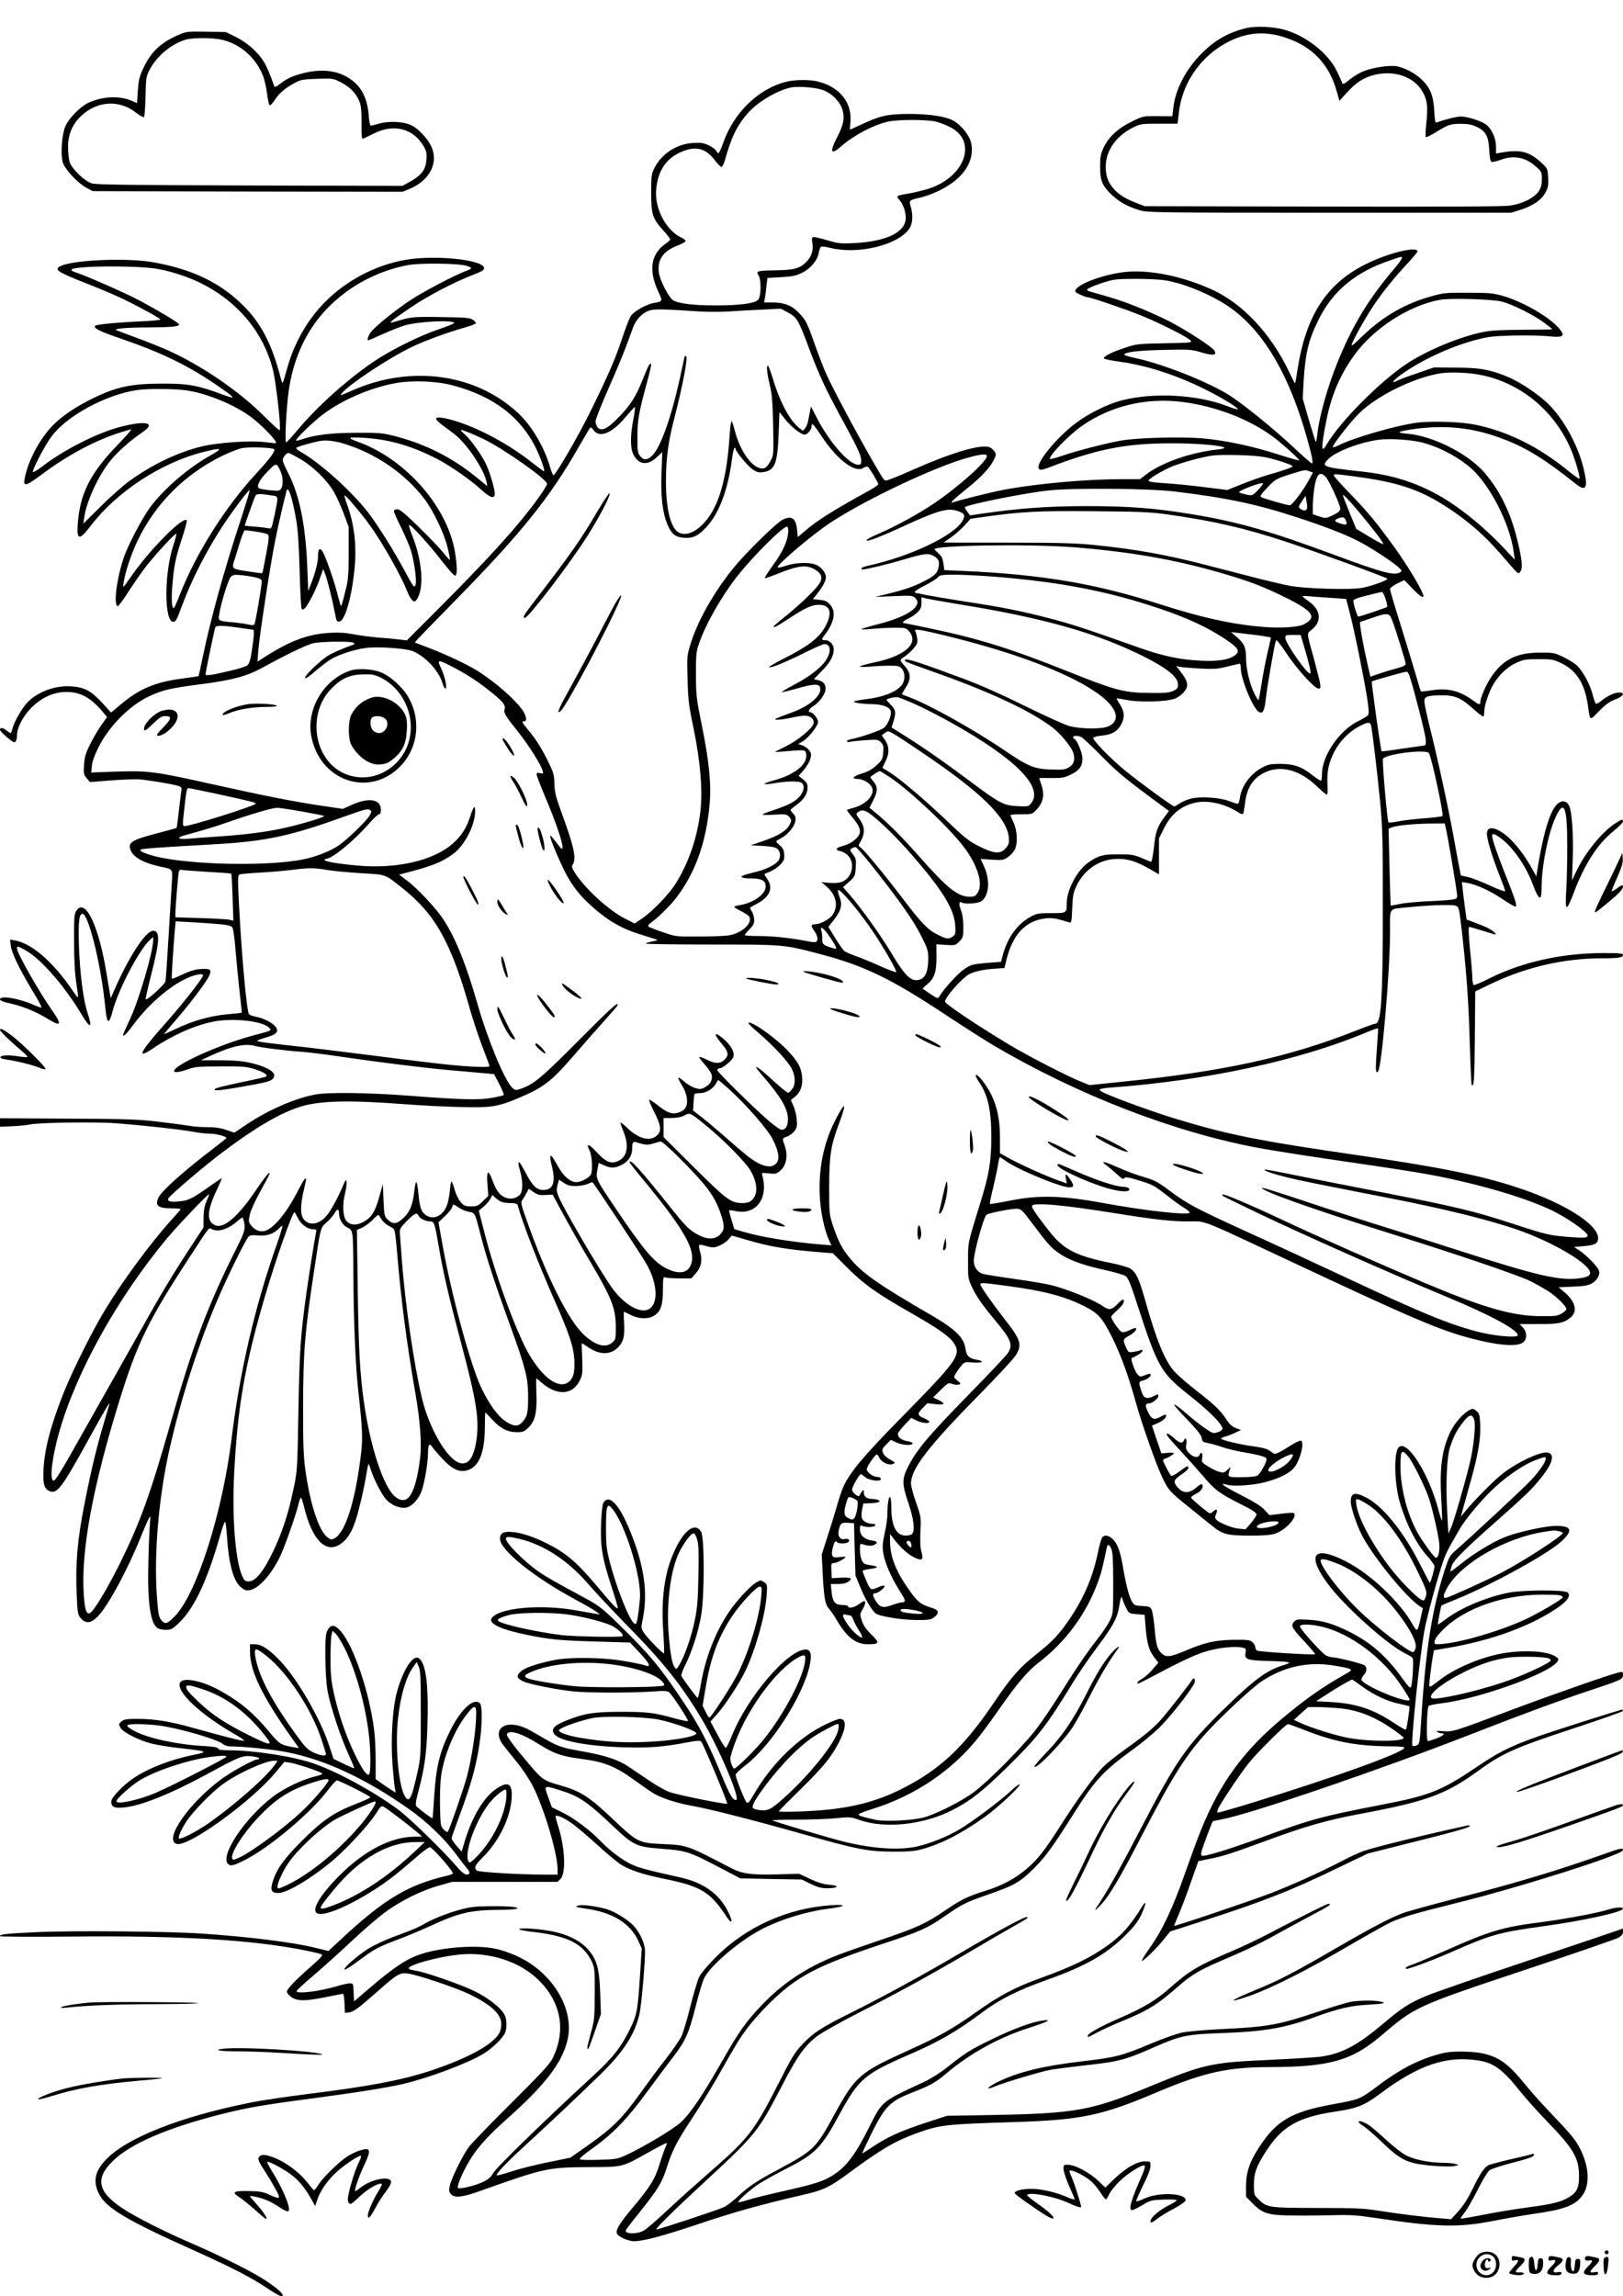 <?xml version="1.0" standalone="no"?>
<!DOCTYPE svg PUBLIC "-//W3C//DTD SVG 20010904//EN"
 "http://www.w3.org/TR/2001/REC-SVG-20010904/DTD/svg10.dtd">
<svg version="1.0" xmlns="http://www.w3.org/2000/svg"
 width="1240pt" height="1754pt" viewBox="0 0 1240 1754"
 preserveAspectRatio="xMidYMid meet">

<g transform="translate(0,1754) scale(0.1,-0.1)"
fill="#000000" stroke="none">
<path d="M9525 17326 c-137 -32 -242 -91 -346 -196 -120 -121 -201 -277 -215
-418 l-7 -60 -111 1 c-111 1 -111 1 -198 -41 -105 -51 -178 -118 -216 -199
-23 -50 -27 -71 -27 -148 0 -107 17 -146 93 -217 58 -54 123 -89 213 -115 61
-17 139 -18 1449 -18 l1385 0 71 22 c95 30 162 76 192 133 20 38 23 56 20 114
-4 69 -4 69 -56 117 -89 82 -159 99 -304 73 l-38 -7 0 52 c0 61 -30 131 -72
166 -34 29 -144 65 -198 65 -31 0 -126 -24 -185 -46 -9 -4 -14 18 -17 88 -6
117 -31 179 -99 243 -51 48 -127 87 -189 99 -50 9 -176 -9 -244 -35 -32 -11
-82 -41 -112 -65 -47 -38 -55 -42 -60 -27 -3 10 -21 50 -40 89 -66 138 -240
274 -409 319 -86 22 -209 27 -280 11z m295 -73 c208 -68 338 -206 395 -418
l18 -65 60 65 c67 74 123 110 199 131 155 41 308 -9 375 -124 37 -63 44 -112
31 -235 -6 -59 -8 -110 -5 -114 4 -3 33 10 64 29 111 68 123 72 204 72 60 0
86 -6 125 -25 67 -33 87 -71 92 -176 3 -58 9 -86 18 -90 7 -2 38 5 69 16 99
37 189 21 269 -51 44 -38 46 -42 46 -97 0 -43 -6 -65 -24 -92 -35 -52 -127
-97 -223 -110 -52 -7 -528 -9 -1433 -7 l-1355 3 -59 23 c-83 31 -138 65 -176
108 -46 53 -62 99 -62 173 1 121 80 234 211 298 53 27 63 28 197 28 l141 0 11
94 c31 244 193 456 423 553 127 53 251 57 389 11z"/>
<path d="M1365 17274 c-139 -61 -209 -127 -270 -255 -30 -64 -36 -89 -42 -171
l-6 -96 -43 19 c-94 40 -224 33 -330 -17 -62 -29 -148 -117 -175 -180 -26 -57
-37 -210 -20 -272 15 -53 110 -157 179 -195 l50 -27 1183 -3 1184 -2 52 21
c160 66 229 207 164 334 -30 58 -95 126 -146 152 -55 29 -173 36 -247 14 -31
-9 -60 -16 -66 -16 -5 0 -12 35 -15 78 -8 104 -38 181 -91 236 -97 100 -240
130 -409 87 -86 -22 -125 -41 -179 -83 -28 -22 -39 -26 -43 -16 -31 90 -58
153 -81 189 -45 72 -127 145 -211 186 l-77 38 -150 3 c-144 2 -154 1 -211 -24z
m340 -40 c137 -35 251 -138 304 -272 11 -28 25 -88 31 -133 5 -46 14 -87 19
-92 5 -5 23 12 42 42 35 53 81 91 159 132 38 20 63 24 165 27 120 4 120 4 185
-30 72 -37 122 -94 142 -161 8 -25 12 -86 10 -154 -1 -67 2 -113 7 -113 6 0
42 17 81 37 155 81 306 44 386 -93 22 -38 26 -54 22 -104 -5 -75 -38 -119
-124 -167 l-59 -33 -1165 3 c-928 3 -1174 6 -1208 16 -58 18 -156 113 -171
166 -6 22 -11 74 -11 115 0 95 35 175 104 238 123 113 290 121 417 20 28 -22
55 -36 59 -32 5 5 10 77 12 159 3 142 5 153 32 204 53 101 161 192 271 227 57
18 219 17 290 -2z"/>
<path d="M6000 16914 c-211 -57 -394 -236 -475 -466 -15 -43 -31 -78 -36 -78
-5 0 -13 9 -18 19 -6 10 -31 29 -56 41 -38 18 -59 21 -118 18 -128 -7 -242
-82 -299 -195 -21 -43 -23 -61 -23 -188 0 -163 11 -196 96 -289 27 -30 49 -58
49 -64 0 -5 -11 -17 -24 -26 -123 -80 -145 -205 -66 -375 34 -71 33 -75 -33
-85 -58 -10 -157 -65 -178 -101 -11 -16 -40 -93 -66 -170 -52 -157 -100 -268
-243 -560 -92 -187 -265 -485 -282 -485 -4 0 -16 30 -27 68 -46 154 -144 317
-247 411 -323 296 -807 363 -1247 175 -120 -52 -114 -50 -92 -24 62 71 356
265 528 348 99 48 267 110 414 152 40 11 75 25 78 30 3 5 -7 17 -22 27 -23 16
-56 18 -241 21 -212 4 -235 1 -346 -33 -44 -13 -47 -13 -35 1 7 9 74 56 148
106 139 93 323 189 476 249 72 28 85 36 83 53 -9 63 -376 100 -600 61 -227
-39 -451 -157 -613 -320 -136 -137 -237 -314 -290 -505 -37 -131 -36 -130 -47
-90 -71 276 -156 439 -305 581 -174 166 -378 262 -668 315 -198 36 -605 20
-709 -27 -58 -27 -33 -44 189 -132 77 -30 187 -76 245 -102 108 -49 316 -160
325 -175 3 -4 -57 -11 -133 -14 -186 -8 -354 -24 -364 -34 -18 -18 33 -43 188
-96 297 -101 505 -200 707 -336 181 -122 194 -137 75 -93 -177 67 -262 83
-439 83 -254 0 -361 -22 -544 -110 -129 -63 -238 -135 -308 -206 -94 -94 -181
-250 -213 -383 -23 -95 -8 -94 131 9 184 138 393 251 577 311 50 16 94 29 100
29 6 0 -41 -54 -104 -119 -209 -217 -286 -369 -304 -602 -10 -128 12 -130 101
-13 198 258 535 479 854 560 148 38 161 32 57 -26 -168 -94 -348 -249 -455
-390 -65 -87 -177 -300 -209 -400 -54 -165 -76 -360 -41 -360 5 0 47 57 92
128 46 70 105 154 132 187 82 102 219 248 222 238 2 -6 -8 -44 -22 -86 -71
-213 -72 -587 -1 -587 19 0 25 11 71 135 73 196 192 426 318 615 74 111 188
262 194 256 3 -3 -29 -107 -70 -233 -121 -366 -227 -747 -287 -1037 -17 -83
-32 -151 -33 -151 -1 -1 -56 -9 -122 -18 -211 -27 -332 -79 -476 -201 l-70
-59 -69 75 c-83 90 -134 118 -234 125 -121 9 -257 -40 -336 -122 -41 -43 -99
-143 -112 -192 -6 -24 -13 -43 -17 -43 -3 0 -17 9 -31 20 -30 23 -50 25 -50 5
0 -14 93 -95 110 -95 11 0 20 26 20 55 0 53 42 137 100 199 96 102 217 147
338 125 72 -13 136 -54 200 -127 l50 -59 -45 -64 c-25 -35 -64 -102 -87 -149
-34 -70 -41 -97 -44 -156 -4 -63 -2 -73 21 -99 l24 -29 166 13 c92 7 192 10
224 7 97 -12 246 -37 281 -48 30 -9 32 -13 27 -41 -3 -18 -11 -87 -19 -155 -8
-68 -15 -125 -17 -127 -2 -1 -67 -19 -144 -39 -206 -54 -232 -72 -205 -135 21
-51 105 -96 225 -121 95 -19 94 -19 89 -102 -2 -40 -14 -226 -25 -413 -11
-187 -22 -350 -25 -362 -7 -25 -146 -151 -151 -136 -2 5 17 90 42 187 66 257
69 336 15 336 -57 0 -188 -202 -300 -460 l-24 -55 -7 40 c-4 22 -15 86 -24
142 -59 370 -164 590 -232 486 -16 -24 -18 -52 -17 -238 0 -142 6 -244 17
-314 9 -58 15 -107 13 -109 -2 -2 -19 18 -37 45 -150 222 -312 364 -443 389
l-39 7 5 -46 c7 -55 62 -172 163 -340 43 -70 75 -130 72 -133 -2 -3 -31 7 -62
21 -114 50 -255 73 -255 41 0 -9 26 -20 78 -31 95 -21 196 -62 282 -115 106
-65 117 -51 42 56 -105 149 -272 443 -272 479 0 21 7 19 70 -17 115 -66 292
-269 419 -480 71 -120 91 -118 50 4 -33 98 -59 306 -66 513 -5 187 1 245 27
245 44 0 136 -365 170 -675 13 -126 18 -147 32 -143 6 2 18 35 28 73 40 157
202 469 284 544 l26 24 0 -26 c0 -86 -108 -455 -175 -598 -30 -65 -55 -120
-55 -123 0 -21 26 5 84 83 121 162 299 311 433 361 31 12 68 20 81 18 24 -3
21 -9 -65 -123 -51 -66 -138 -172 -195 -236 -212 -237 -244 -299 -107 -206
146 99 314 174 458 203 153 30 380 5 427 -47 20 -22 31 -18 -141 -64 -247 -68
-585 -221 -585 -266 0 -15 42 -10 105 13 53 19 81 22 250 22 170 1 197 -1 261
-21 69 -22 105 -45 86 -57 -5 -3 -54 -15 -108 -26 -224 -47 -284 -62 -284 -71
0 -13 24 -11 182 15 206 36 244 45 263 66 37 41 -26 86 -167 120 -63 15 -120
20 -233 21 l-150 0 64 30 c171 79 273 101 351 79 42 -12 240 -37 365 -45 50
-4 178 -20 285 -36 300 -44 636 -86 840 -104 102 -9 219 -19 260 -23 l75 -7
40 -77 c22 -42 37 -80 33 -83 -3 -3 -44 -13 -89 -21 -98 -18 -229 -15 -632 16
-292 23 -619 28 -715 10 -154 -28 -362 -118 -524 -227 l-98 -65 -62 21 c-43
15 -87 21 -143 21 -45 0 -106 4 -136 10 -30 5 -135 19 -234 31 -158 19 -242
22 -698 24 l-517 3 0 -33 0 -32 92 4 c51 2 111 8 133 13 66 15 499 22 655 10
194 -14 507 -48 600 -66 41 -8 99 -14 128 -14 45 0 122 -21 122 -33 0 -2 -44
-37 -97 -78 -214 -162 -393 -321 -419 -371 -34 -66 -10 -88 95 -88 39 0 71 -3
71 -6 0 -3 -31 -40 -70 -82 -158 -174 -375 -469 -510 -692 -89 -146 -243 -454
-308 -615 -100 -248 -149 -431 -159 -587 -7 -120 3 -158 43 -177 60 -27 93 17
312 414 113 206 158 281 147 245 -91 -300 -129 -450 -190 -760 -54 -272 -70
-460 -59 -693 6 -138 8 -151 31 -178 39 -46 80 -40 135 19 80 86 229 363 328
613 23 56 48 114 56 128 14 25 15 23 10 -29 -3 -30 -9 -156 -12 -280 -10 -328
14 -497 74 -529 12 -6 39 -11 62 -11 35 0 48 7 92 48 121 113 221 325 323 684
15 54 31 96 35 93 4 -2 10 -52 14 -111 13 -206 48 -336 103 -385 30 -26 42
-30 70 -26 71 12 171 124 238 269 37 82 115 304 135 386 6 28 15 52 19 52 4 0
15 -32 24 -71 62 -256 170 -363 283 -280 62 45 101 121 138 272 19 74 42 179
51 234 9 55 18 101 20 103 2 2 11 -21 20 -50 25 -76 80 -181 115 -222 39 -43
106 -71 154 -62 45 9 98 68 119 132 23 69 47 216 47 285 0 66 11 80 34 44 9
-13 43 -53 77 -89 74 -80 129 -105 189 -87 89 26 133 133 134 323 1 65 2 118
4 118 2 0 26 -24 53 -54 62 -68 118 -96 188 -96 48 0 57 4 91 38 49 49 64 117
58 264 -2 60 -3 108 0 108 2 0 20 -13 38 -30 119 -104 239 -98 294 16 21 42
22 57 18 165 -3 65 -4 119 -3 119 2 0 26 -15 53 -34 89 -59 173 -56 231 9 36
42 45 82 39 186 -3 43 -3 79 -1 79 2 0 26 -11 53 -25 61 -31 131 -33 176 -6
52 32 69 81 69 199 0 88 2 101 15 95 8 -5 57 -8 108 -8 l94 0 33 37 c40 44 52
96 37 155 -20 72 -19 72 43 55 50 -14 58 -14 99 2 25 10 57 31 71 48 l26 30
122 -35 c172 -51 309 -73 561 -93 l89 -7 106 -106 c128 -129 229 -201 489
-349 214 -122 301 -184 332 -235 54 -88 25 -129 -410 -572 -292 -297 -392
-418 -440 -530 -11 -25 -34 -94 -50 -153 -17 -59 -49 -163 -72 -232 l-40 -125
7 -135 c9 -190 19 -248 49 -279 13 -14 41 -55 61 -90 76 -129 144 -181 237
-181 87 0 91 11 26 74 -40 39 -61 69 -73 105 -16 49 -16 52 4 85 21 34 28 66
13 66 -4 0 -23 -11 -42 -25 -34 -25 -80 -34 -80 -15 0 6 -20 10 -45 10 -55 0
-74 23 -82 104 l-6 56 54 0 c33 0 63 6 77 16 40 27 26 36 -50 33 l-73 -4 -3
58 c-3 53 -1 57 19 57 21 0 89 36 89 47 0 3 -20 2 -43 -1 -58 -9 -69 4 -56 64
11 49 23 68 33 51 8 -13 65 -14 85 -2 20 13 3 32 -23 25 -34 -8 -57 19 -49 59
11 61 20 68 71 65 l47 -3 5 -200 6 -200 37 -89 c37 -90 84 -171 115 -199 25
-23 203 -52 319 -52 88 0 105 3 130 21 42 32 37 56 -17 72 -81 24 -107 43
-163 121 -111 154 -157 267 -157 389 l0 54 38 -49 c51 -64 107 -112 156 -134
52 -23 62 -13 46 46 -9 31 -11 82 -8 156 6 108 5 112 -33 221 -22 62 -39 127
-39 145 0 113 129 281 532 690 130 132 251 263 268 289 51 82 40 119 -85 278
-96 124 -185 250 -185 265 0 15 15 14 222 -14 267 -36 424 -78 571 -152 108
-54 138 -88 215 -241 68 -139 124 -292 182 -502 44 -157 153 -468 200 -565 47
-99 57 -110 208 -231 67 -55 146 -118 175 -141 77 -63 116 -73 287 -73 110 0
159 4 195 16 81 28 175 135 138 157 -5 3 -48 0 -96 -6 l-88 -11 -37 40 c-26
29 -79 62 -179 113 -141 72 -178 99 -105 79 49 -14 198 -3 287 20 115 31 194
71 226 116 46 62 75 185 49 201 -6 4 -39 -11 -73 -33 -109 -68 -126 -76 -145
-59 -31 27 -61 37 -139 48 -107 14 -253 49 -253 60 0 5 12 11 28 15 15 3 49
16 75 28 l48 23 -40 15 c-26 11 -48 29 -66 57 -43 70 -94 120 -225 221 -69 54
-147 121 -173 149 -75 80 -140 238 -227 546 -47 168 -70 217 -116 246 -17 10
-87 30 -153 43 -259 52 -355 102 -462 238 -105 134 -141 187 -134 198 16 26
233 7 620 -55 316 -51 444 -65 577 -65 140 0 58 33 853 -340 858 -402 1078
-496 1311 -555 229 -59 367 -65 401 -19 21 29 16 75 -12 104 l-25 26 143 0
c154 -1 196 8 247 51 55 46 37 120 -46 191 l-46 39 109 5 c86 3 117 9 144 24
42 25 64 62 56 96 -8 30 -93 118 -150 156 l-41 27 70 6 c89 7 114 20 114 61 0
105 -256 267 -605 383 -284 95 -600 159 -1225 250 -747 108 -992 156 -1384
275 -164 49 -442 149 -549 197 -71 32 -63 38 58 47 709 53 1408 203 1913 411
58 25 108 43 110 40 2 -2 -2 -76 -9 -164 -12 -152 -9 -193 11 -162 28 47 90
768 90 1063 0 192 -14 172 130 187 162 17 343 23 371 13 25 -10 26 -15 43
-154 38 -323 57 -580 65 -886 5 -178 12 -326 15 -329 18 -18 21 38 24 361 l3
353 127 61 c266 126 553 192 840 192 129 0 162 6 162 26 0 11 -29 14 -148 14
-318 0 -623 -68 -876 -195 -59 -30 -112 -52 -117 -49 -5 3 -9 26 -10 52 0 26
-8 125 -18 220 -11 114 -13 172 -6 172 5 0 53 -14 105 -30 112 -35 106 -34 89
-14 -17 20 -59 42 -144 74 l-70 26 -11 79 c-6 44 -14 109 -18 144 l-7 64 36
-6 c72 -12 181 -61 273 -124 52 -35 97 -61 102 -58 12 7 -4 57 -83 255 -63
161 -97 260 -97 287 0 22 21 15 74 -26 86 -65 183 -205 232 -335 31 -83 51
-119 63 -111 5 3 9 40 9 83 1 162 51 407 106 528 66 143 90 86 90 -221 0 -115
-3 -268 -8 -339 -10 -159 2 -163 56 -20 85 226 183 377 308 478 38 31 70 63
70 71 0 21 -7 19 -60 -15 -102 -66 -232 -226 -300 -372 l-30 -63 6 170 c6 175
-6 353 -27 399 -24 52 -77 45 -115 -15 -48 -77 -91 -238 -130 -483 l-6 -40
-45 80 c-59 102 -131 190 -192 238 -83 63 -141 66 -141 7 0 -41 41 -177 94
-311 25 -63 46 -120 46 -127 0 -6 -53 13 -117 43 -64 29 -140 59 -169 65 l-53
12 -10 51 c-6 28 -24 128 -41 221 -43 238 -122 604 -181 839 -28 110 -49 211
-47 225 4 32 27 39 134 40 99 1 148 -20 245 -108 37 -33 69 -57 73 -54 3 4 6
21 6 40 0 43 34 145 68 203 42 74 107 135 175 166 56 26 72 29 172 29 105 0
114 -2 178 -33 112 -55 174 -154 198 -315 19 -130 11 -125 87 -48 50 51 81 73
122 88 64 24 80 53 30 53 -36 0 -93 -27 -139 -66 -18 -15 -36 -23 -40 -18 -4
5 -16 39 -25 76 -19 71 -69 164 -114 211 -15 16 -61 45 -101 65 -73 36 -78 37
-185 37 -177 0 -280 -51 -370 -182 -43 -63 -86 -162 -86 -198 0 -21 -11 -19
-51 11 -104 78 -201 102 -322 81 -43 -7 -80 -11 -82 -7 -2 3 -15 46 -29 95
-14 50 -66 220 -115 379 -50 159 -91 296 -91 305 0 10 22 27 55 44 l54 26 62
-64 c65 -68 96 -84 80 -41 -24 61 -123 224 -214 351 -139 192 -202 269 -344
416 -68 70 -123 132 -123 138 0 13 0 13 200 -14 317 -44 482 -104 707 -257
136 -93 249 -193 358 -318 158 -182 143 -168 161 -145 20 26 12 99 -26 250
-51 205 -131 367 -246 502 -126 147 -394 283 -591 300 -86 7 -79 16 25 32 262
40 481 17 727 -80 164 -64 311 -156 534 -335 81 -65 97 -30 57 129 -47 184
-162 386 -280 494 -90 82 -223 167 -317 203 -129 50 -204 62 -384 62 l-161 1
-124 -43 c-69 -23 -138 -49 -153 -57 -52 -27 -40 -5 23 42 152 111 381 218
581 270 89 24 129 28 279 32 96 3 216 0 265 -5 124 -13 140 0 80 67 -81 89
-280 201 -430 243 -68 19 -106 22 -260 22 -167 1 -187 -1 -279 -27 -199 -55
-368 -152 -523 -301 -91 -86 -94 -89 -79 -51 23 55 109 206 167 291 65 96 150
202 247 306 45 49 82 92 82 97 0 44 -228 -12 -400 -99 -296 -149 -452 -391
-516 -798 -9 -59 -18 -108 -19 -110 -2 -2 -21 35 -44 83 -137 292 -357 528
-593 634 -232 105 -486 155 -676 132 -152 -19 -338 -87 -363 -133 -9 -16 -4
-21 33 -38 24 -11 48 -20 55 -20 25 0 297 -93 414 -141 145 -59 351 -163 374
-189 16 -17 7 -18 -197 -22 -207 -4 -216 -5 -308 -36 -103 -34 -168 -69 -154
-81 5 -5 62 -16 127 -25 204 -29 429 -102 652 -214 120 -59 250 -140 242 -148
-3 -3 -35 6 -70 20 -233 93 -579 112 -827 45 -101 -27 -245 -99 -338 -169
-154 -114 -318 -318 -284 -352 10 -10 25 -8 75 11 368 141 585 184 932 185
190 1 399 -17 410 -34 2 -4 -23 -11 -58 -14 -207 -24 -420 -99 -540 -190 l-47
-36 -133 0 c-279 0 -657 -34 -907 -81 -99 -19 -342 -79 -384 -95 -38 -15 -9
15 90 95 116 92 187 167 217 228 19 39 19 43 4 67 -10 14 -29 29 -44 32 -73
19 -291 -47 -580 -175 -101 -45 -191 -81 -201 -81 -20 0 -18 -2 -117 170 -123
214 -304 555 -344 647 -21 49 -60 149 -86 223 -61 172 -68 185 -124 243 -53
55 -111 77 -204 77 l-59 0 6 33 c3 17 9 59 12 93 l7 61 105 6 c88 5 114 11
161 34 66 33 118 96 127 155 4 22 12 42 18 44 7 3 41 -2 77 -11 209 -49 504
22 594 145 28 38 33 104 13 172 -14 47 -11 50 70 68 31 7 90 27 130 46 196 89
292 227 262 372 -14 61 -79 141 -143 174 -61 30 -176 47 -327 48 -162 0 -225
-13 -356 -75 -53 -25 -98 -45 -100 -45 -1 0 0 24 3 54 15 149 -77 268 -242
312 -65 18 -185 17 -255 -2z m285 -61 c71 -24 138 -94 154 -160 15 -61 5 -107
-44 -203 -59 -114 -47 -138 33 -67 93 83 248 164 357 188 80 17 295 17 365 0
30 -7 81 -27 113 -44 215 -113 99 -397 -193 -476 -45 -12 -109 -27 -142 -32
-79 -13 -84 -17 -59 -43 30 -32 51 -90 51 -140 0 -109 -143 -179 -390 -193
-105 -5 -123 -4 -207 21 -124 35 -125 35 -117 -14 10 -62 -3 -106 -44 -149
-49 -51 -93 -64 -238 -66 -138 -2 -151 -6 -129 -38 22 -32 21 -158 -2 -186
-24 -28 -135 -44 -323 -44 -168 -1 -294 15 -330 41 -33 25 -97 149 -106 207
-14 98 31 166 138 207 34 13 63 29 65 35 3 7 -11 19 -29 27 -116 51 -207 221
-195 365 12 141 70 233 180 285 118 55 196 38 269 -59 21 -27 43 -50 50 -50 7
0 18 23 26 50 50 178 94 269 177 362 74 84 216 169 325 194 51 12 188 2 245
-18z m4425 -1286 c0 -7 -32 -51 -72 -97 -187 -221 -309 -425 -420 -700 -76
-187 -139 -413 -153 -544 -4 -37 -10 -65 -12 -62 -3 2 -26 78 -53 168 l-47
163 7 135 c13 213 38 316 115 470 108 218 282 362 543 450 103 35 92 33 92 17z
m-7147 -57 c20 -6 37 -14 37 -18 0 -5 -17 -14 -37 -21 -82 -29 -336 -162 -435
-229 -122 -82 -263 -197 -296 -241 -19 -26 -30 -61 -18 -61 2 0 53 22 113 49
60 27 134 56 164 65 107 31 379 44 379 18 0 -4 -53 -25 -117 -47 -144 -48
-365 -158 -493 -244 -204 -137 -437 -346 -590 -530 -41 -49 -79 -90 -84 -90
-12 -1 2 269 20 395 38 265 147 487 321 655 160 155 368 262 590 304 90 17
382 14 446 -5z m-2388 -20 c99 -13 235 -54 341 -104 291 -138 495 -378 569
-670 24 -93 64 -450 52 -462 -4 -4 -55 43 -115 103 -190 192 -480 390 -737
506 -55 24 -163 68 -240 96 -77 29 -147 55 -155 58 -29 12 76 22 246 22 180 1
237 7 231 24 -4 13 -149 100 -302 182 -112 59 -400 186 -488 215 -26 8 -36 15
-29 22 26 26 447 31 627 8z m7725 -91 c158 -25 385 -123 517 -222 249 -186
438 -514 571 -992 37 -133 47 -185 35 -185 -5 0 -67 54 -138 121 -164 153
-385 331 -496 402 -166 103 -507 238 -716 282 -46 10 -83 21 -83 25 0 20 101
33 297 37 196 5 218 3 282 -16 99 -30 130 -27 110 10 -15 28 -221 161 -354
229 -66 33 -176 82 -245 109 -116 46 -170 63 -325 106 -56 16 -58 18 -40 31
11 8 60 28 110 44 84 27 101 29 250 30 88 0 189 -5 225 -11z m2575 -163 c85
-23 237 -99 317 -157 37 -28 68 -52 68 -54 0 -2 -101 -4 -225 -4 -163 -1 -246
-5 -302 -17 -177 -35 -428 -139 -583 -241 -205 -135 -514 -446 -615 -620 -42
-72 -43 -25 -3 176 37 194 103 351 209 500 147 209 421 387 661 431 81 14 401
5 473 -14z m-6133 -75 c64 -4 168 -4 230 0 62 4 176 11 253 14 l140 7 55 -29
c68 -36 80 -56 161 -273 79 -210 122 -303 253 -544 122 -223 146 -276 146
-317 0 -24 -4 -29 -23 -29 -69 0 -216 166 -312 350 l-49 95 -7 -35 c-4 -19
-10 -52 -14 -72 -3 -20 -13 -46 -23 -58 l-17 -21 -28 21 c-73 57 -148 197
-202 377 -15 48 -31 92 -36 97 -16 17 -10 -54 12 -144 17 -68 22 -129 26 -310
4 -221 4 -226 -19 -269 -28 -53 -46 -66 -82 -57 -72 18 -153 138 -191 283 -10
38 -21 72 -25 76 -4 5 -11 -40 -15 -100 -21 -339 -82 -550 -191 -672 -76 -85
-159 -112 -211 -70 -54 46 -85 183 -85 384 0 174 17 300 66 489 65 252 105
466 87 466 -6 0 -11 -2 -11 -4 0 -3 -18 -86 -40 -185 -67 -299 -150 -524 -212
-576 -38 -32 -61 -31 -87 1 -19 24 -21 40 -21 145 0 129 9 180 69 403 23 82
39 152 36 155 -10 10 -24 -16 -65 -119 -49 -125 -91 -192 -179 -283 -91 -95
-138 -117 -167 -79 -7 9 -14 29 -14 44 0 15 45 128 99 250 54 123 115 268 135
323 20 55 44 120 53 144 21 58 68 108 118 127 41 15 92 14 387 -5z m5980 -487
c308 -64 567 -285 688 -586 33 -84 64 -197 57 -205 -3 -3 -43 26 -89 63 -222
181 -457 298 -703 349 -106 23 -336 31 -450 16 -155 -20 -488 -116 -598 -173
-21 -10 -41 -17 -44 -14 -9 9 134 193 200 258 138 136 423 276 627 307 77 11
219 5 312 -15z m-7862 -78 c328 -87 546 -262 658 -531 31 -73 46 -125 37 -125
-3 0 -44 31 -93 69 -166 131 -376 246 -557 307 -106 35 -180 45 -173 22 3 -7
24 -28 49 -46 24 -18 63 -47 87 -65 95 -71 230 -271 249 -367 l6 -34 -74 61
c-188 155 -393 259 -626 320 -100 26 -122 28 -298 27 -193 0 -320 -16 -416
-49 -23 -8 -44 -13 -46 -11 -9 8 82 99 176 178 146 121 382 226 592 263 124
21 308 14 429 -19z m-2043 -37 c148 -20 346 -98 478 -188 88 -60 228 -202 213
-216 -2 -2 -40 2 -86 8 -105 14 -360 -4 -480 -33 -181 -44 -373 -135 -552
-263 -47 -34 -145 -121 -219 -194 l-134 -133 7 49 c16 121 111 325 203 436 56
68 152 153 241 213 107 72 32 92 -162 43 -178 -45 -438 -176 -607 -307 -33
-25 -63 -43 -67 -40 -10 11 91 205 143 274 118 157 412 316 650 352 77 12 285
11 372 -1z m7613 -89 c256 -32 517 -132 698 -268 71 -53 204 -173 198 -179 -2
-2 -73 18 -158 45 -196 64 -416 110 -587 124 -166 13 -494 4 -613 -17 -115
-20 -340 -78 -451 -116 -49 -17 -91 -28 -94 -25 -17 17 137 177 238 249 220
155 490 221 769 187z m-4191 -132 c-24 -121 -24 -222 -1 -267 41 -83 110 -91
182 -22 l40 38 -6 -161 c-7 -178 8 -306 47 -396 30 -70 58 -92 123 -98 70 -6
112 15 176 85 94 103 161 281 191 506 7 53 16 97 21 97 4 0 8 -4 8 -9 0 -19
91 -129 129 -156 35 -23 47 -26 84 -21 87 13 107 64 116 294 l6 165 45 -57
c44 -56 120 -116 147 -116 20 0 53 37 53 60 0 11 4 20 8 20 5 0 36 -42 69 -92
120 -181 256 -284 320 -242 13 8 28 12 33 9 12 -8 80 -120 80 -133 0 -6 -30
-28 -67 -48 -265 -145 -401 -230 -493 -310 l-55 -47 -5 55 c-8 89 -42 113
-112 77 -49 -25 -285 -257 -377 -371 -149 -185 -272 -403 -326 -580 -26 -85
-27 -94 -22 -265 4 -159 9 -200 46 -377 52 -254 70 -468 53 -627 -23 -203 -88
-395 -188 -556 -54 -86 -179 -216 -261 -271 l-54 -36 -74 37 c-125 62 -321
244 -390 362 -17 29 -18 38 -7 55 27 44 5 141 -89 396 -43 118 -51 151 -53
214 -1 64 -6 86 -39 154 -51 107 -100 187 -159 257 -53 64 -55 69 -33 69 25 0
17 44 -17 91 -58 81 -202 206 -334 291 -70 45 -233 123 -362 173 l-123 47 23
27 c13 14 145 150 293 301 498 508 717 780 939 1170 43 74 81 139 85 143 5 4
15 -3 24 -16 43 -67 141 -29 244 94 36 43 69 79 73 79 4 0 -1 -42 -11 -92z
m-1142 -153 c159 -78 483 -307 483 -342 0 -7 -30 -56 -67 -107 -152 -211 -367
-449 -771 -854 l-234 -234 -56 7 c-32 4 -104 11 -162 15 -58 5 -143 16 -190
25 -60 12 -113 15 -180 11 -175 -10 -314 -64 -529 -205 l-24 -15 6 79 c8 112
92 660 128 838 16 81 43 202 59 269 17 66 30 123 30 124 0 2 4 4 9 4 13 0 40
-95 62 -220 14 -76 22 -185 28 -391 4 -157 11 -291 15 -298 6 -9 11 -9 22 0
25 21 86 138 115 222 l28 80 15 -37 c16 -38 57 -204 77 -309 9 -51 13 -58 32
-55 44 6 97 195 117 418 16 172 -5 335 -62 487 -11 30 -18 57 -15 59 6 7 136
-148 199 -237 93 -130 234 -380 277 -491 27 -68 52 -95 69 -75 65 77 52 294
-28 495 -17 41 -28 78 -24 81 9 9 143 -137 234 -254 43 -55 87 -108 99 -119
19 -17 21 -18 27 -2 11 28 -4 165 -27 246 -90 327 -392 646 -724 765 -86 31
-78 38 37 31 200 -11 373 -61 570 -163 103 -54 251 -157 334 -233 68 -63 104
-73 104 -31 0 39 -41 176 -71 234 -37 74 -119 187 -160 221 -16 14 -29 27 -29
30 0 9 81 -23 177 -69z m7168 -25 c151 -39 320 -135 411 -233 139 -150 264
-413 290 -609 l7 -53 -76 81 c-174 185 -377 346 -547 433 -175 90 -337 137
-555 160 -289 32 -302 37 -249 92 56 59 244 131 389 150 85 11 247 0 330 -21z
m-8195 -23 c228 -79 434 -226 571 -406 71 -93 154 -268 179 -375 12 -48 19
-90 17 -92 -2 -3 -23 20 -46 49 -23 30 -106 118 -186 196 -109 107 -150 141
-169 141 -17 0 -26 -6 -26 -15 0 -9 24 -64 54 -123 29 -59 63 -138 75 -175 28
-93 47 -239 35 -268 -9 -20 -16 -11 -69 86 -87 165 -218 374 -294 472 -126
163 -376 387 -520 465 -18 10 -30 22 -27 27 6 9 139 47 191 54 53 7 128 -5
215 -36z m-576 -28 c13 -12 -28 -69 -139 -189 -235 -255 -455 -603 -580 -920
-20 -52 -41 -99 -45 -103 -15 -16 -22 54 -15 146 12 167 25 230 72 374 26 78
44 146 40 149 -31 31 -286 -227 -432 -439 -57 -82 -57 -82 -51 -41 11 80 58
221 106 321 135 284 358 508 646 650 62 30 134 58 160 61 61 9 226 3 238 -9z
m201 -76 c100 -58 209 -166 259 -256 21 -37 54 -111 74 -165 l36 -97 0 -195
c0 -150 -4 -211 -18 -265 -28 -116 -37 -147 -42 -143 -2 3 -15 47 -28 99 -26
102 -89 280 -112 317 -20 31 -34 19 -34 -31 0 -50 -19 -128 -52 -212 l-23 -60
-7 175 c-12 322 -59 555 -143 720 -25 47 -45 95 -45 105 0 21 27 55 44 55 6 0
47 -21 91 -47z m5245 22 c0 -40 -226 -242 -408 -363 -110 -75 -301 -179 -415
-227 -79 -34 -113 -55 -89 -55 21 0 127 42 257 102 267 124 348 148 420 128
63 -18 73 -33 50 -76 -61 -113 -393 -272 -717 -344 -32 -7 -58 -17 -58 -22 0
-4 6 -8 13 -8 27 1 194 41 305 74 157 47 192 52 230 32 43 -22 53 -44 42 -92
-10 -46 -31 -64 -120 -109 -78 -39 -144 -61 -270 -92 l-95 -23 143 6 c128 6
145 4 162 -11 68 -61 -50 -145 -285 -204 -64 -16 -120 -33 -123 -37 -4 -4 34
-3 83 2 50 5 128 9 173 9 79 0 85 -1 108 -28 78 -91 -32 -189 -266 -237 -61
-13 -110 -27 -110 -31 0 -5 35 -5 78 -1 42 4 110 7 150 7 65 0 76 -3 93 -24
26 -31 25 -91 -2 -125 -40 -51 -140 -91 -266 -106 -48 -6 -91 -14 -97 -18 -14
-9 62 -20 142 -21 74 -1 127 -21 137 -51 10 -30 -21 -105 -52 -130 -26 -20
-176 -72 -245 -85 -21 -4 -38 -12 -38 -17 0 -6 12 -8 28 -4 15 3 68 9 118 12
86 6 92 6 114 -16 19 -19 22 -30 18 -78 -5 -52 -9 -59 -52 -99 -33 -30 -66
-48 -109 -61 -69 -20 -87 -42 -35 -42 41 0 95 -32 110 -65 24 -54 -42 -129
-139 -155 -26 -7 -50 -15 -52 -16 -2 -2 14 -25 36 -51 49 -59 63 -85 63 -116
0 -38 -60 -90 -124 -107 -63 -17 -71 -32 -24 -42 18 -3 45 -20 60 -37 55 -61
25 -171 -52 -198 -22 -8 -58 -10 -95 -7 l-60 6 42 -36 c73 -64 90 -150 43
-216 -23 -33 -94 -70 -133 -70 -32 0 -34 -11 -8 -48 25 -35 33 -64 22 -81 -7
-11 -22 -11 -92 3 -120 23 -249 36 -361 36 -54 0 -98 3 -98 7 0 4 16 24 37 45
29 30 36 44 35 74 -1 20 -8 47 -17 60 -8 13 -15 26 -15 28 0 3 19 15 43 27
110 56 140 125 85 201 -11 16 -19 30 -17 32 2 1 23 10 46 20 52 23 103 71 104
100 3 52 -4 73 -31 97 -17 14 -30 28 -30 32 0 3 16 13 35 23 48 23 103 86 111
129 5 29 2 41 -15 59 -11 12 -21 25 -21 29 0 3 20 20 45 38 56 41 85 85 85
132 0 29 -7 41 -34 63 l-34 28 39 44 c21 25 44 63 50 85 9 35 8 44 -9 66 -10
14 -34 31 -52 37 l-32 11 35 20 c46 28 117 118 117 149 0 25 -40 74 -60 74
-21 0 -9 26 19 43 44 26 89 83 97 122 8 43 -12 70 -58 80 l-30 7 60 62 c64 64
92 115 92 166 0 37 -31 70 -65 70 -31 0 -31 5 -1 44 71 94 85 175 38 227 -23
26 -38 33 -80 37 l-52 5 29 36 c47 59 71 104 71 132 0 34 -35 78 -76 95 -49
21 -154 17 -225 -6 -34 -12 -64 -18 -67 -15 -15 15 264 252 408 346 271 177
796 425 1045 493 106 29 145 32 145 11z m2118 -6 c68 -12 210 -57 217 -69 5
-8 -55 -30 -195 -70 -41 -12 -126 -42 -189 -67 l-114 -46 -176 22 c-97 12
-214 24 -261 27 -130 8 -171 14 -164 25 11 19 110 77 175 104 81 33 231 74
312 85 72 10 313 4 395 -11z m-7512 -116 c18 -41 18 -104 1 -127 -12 -16 -22
-17 -84 -11 -38 4 -75 10 -83 15 -23 15 -1 61 63 127 68 71 71 71 103 -4z
m7859 7 l26 -10 -31 -57 c-42 -79 -128 -193 -146 -193 -19 0 -193 50 -216 61
-14 8 -8 19 45 75 60 63 66 66 167 99 121 38 120 38 155 25z m124 -43 c26 -29
111 -213 111 -243 0 -16 -14 -28 -55 -49 -55 -26 -56 -26 -105 -10 l-50 17 0
61 c0 34 5 92 10 129 17 116 42 144 89 95z m-519 -102 c-41 -42 -42 -42 -88
-33 -26 6 -51 13 -55 18 -4 4 34 23 85 43 53 20 95 31 97 25 2 -5 -16 -29 -39
-53z m-640 -9 c400 -48 632 -97 940 -198 200 -65 361 -127 463 -179 89 -45
252 -150 307 -198 29 -25 33 -32 20 -41 -45 -30 -127 -9 -515 135 -489 181
-734 251 -1092 309 -274 45 -473 60 -793 60 -292 0 -519 -17 -802 -58 l-87
-13 -21 29 c-12 16 -20 32 -17 34 20 21 473 111 643 128 189 20 764 15 954 -8z
m-6882 -32 c39 -6 39 -8 10 -147 -23 -106 -23 -108 -48 -102 -14 3 -60 9 -102
12 -43 3 -78 7 -78 8 0 8 73 212 81 227 10 18 31 18 137 2z m8294 -124 c112
-134 192 -239 186 -246 -3 -3 -51 22 -106 56 l-100 60 -51 124 c-28 69 -51
128 -51 132 0 13 41 -30 122 -126z m-397 23 c-6 -17 -27 -16 -49 0 -18 13 -17
16 10 57 l29 43 7 -44 c5 -24 6 -50 3 -56z m-1070 -42 c342 -47 597 -105 910
-209 238 -79 775 -275 775 -283 0 -13 -128 -58 -196 -70 -91 -16 -429 -6 -549
16 -49 9 -175 39 -280 66 -104 27 -266 69 -360 93 -304 79 -535 120 -855 153
-141 14 -269 18 -662 18 -269 0 -488 0 -488 1 0 0 24 17 54 38 30 20 76 61
103 90 l48 53 89 13 c300 42 422 49 846 45 350 -3 438 -6 565 -24z m1367 -46
c15 -34 7 -39 -41 -24 -46 14 -52 25 -18 39 36 14 47 12 59 -15z m-4260 -91
c-5 -68 -40 -146 -113 -247 -39 -54 -69 -101 -66 -103 2 -3 50 13 105 36 160
64 223 69 291 21 39 -28 46 -53 25 -92 -21 -41 -133 -151 -256 -251 -54 -43
-98 -81 -98 -83 0 -13 26 0 109 55 131 86 183 110 236 110 83 0 105 -51 61
-145 -45 -99 -131 -167 -336 -270 -63 -32 -110 -60 -103 -62 17 -6 128 40 275
113 70 35 136 64 146 64 47 0 55 -52 17 -116 -35 -59 -126 -131 -247 -194 -54
-29 -97 -54 -95 -57 3 -2 52 10 110 26 125 37 173 40 182 11 19 -59 -78 -144
-222 -195 -43 -16 -89 -33 -103 -39 -50 -20 15 -18 114 3 98 22 129 19 155
-12 7 -9 10 -25 6 -36 -12 -39 -124 -130 -211 -172 -47 -23 -84 -42 -82 -43 2
-1 49 2 104 7 56 6 109 7 118 4 11 -4 16 -18 16 -42 0 -71 -95 -144 -241 -184
-110 -31 -103 -41 16 -21 86 14 173 14 190 0 25 -21 18 -66 -17 -106 -35 -39
-88 -66 -203 -104 -38 -12 -74 -26 -79 -31 -6 -5 32 -6 86 -2 88 5 97 4 116
-15 14 -14 19 -28 15 -39 -23 -63 -78 -101 -217 -149 l-90 -31 93 -5 c68 -4
97 -10 111 -23 22 -20 26 -55 10 -85 -15 -28 -85 -66 -155 -85 -33 -8 -77 -20
-98 -26 -55 -15 -35 -29 41 -29 82 0 112 -17 112 -62 0 -59 -93 -125 -202
-143 -21 -3 -38 -9 -38 -13 0 -4 23 -18 52 -32 29 -14 57 -33 62 -42 30 -50
-61 -131 -162 -144 -31 -4 -133 -8 -227 -8 -168 -1 -171 -1 -270 33 -55 18
-104 38 -110 43 -7 6 0 17 20 31 52 37 146 130 190 187 146 190 229 421 256
710 15 156 -2 330 -62 625 -38 186 -41 212 -42 370 0 150 2 178 22 235 52 152
173 365 295 520 123 156 355 386 380 377 6 -2 10 -22 8 -43z m-4065 5 c43 -6
84 -16 90 -22 10 -10 7 -42 -14 -152 -14 -77 -27 -141 -29 -143 -1 -2 -52 4
-113 14 -120 18 -121 19 -102 80 6 16 24 75 41 132 17 56 35 102 40 102 5 0
44 -5 87 -11z m6243 -119 c431 -34 772 -93 1130 -197 208 -60 319 -102 485
-184 218 -107 251 -154 147 -208 -42 -22 -179 -31 -310 -20 -235 19 -471 71
-795 175 -485 156 -895 225 -1482 252 l-160 7 -7 50 c-5 38 -14 57 -37 77 -17
15 -31 30 -31 32 0 31 722 42 1060 16z m-6242 -232 c28 -7 42 -16 42 -27 0
-39 -49 -324 -57 -332 -5 -5 -24 -5 -43 0 -19 5 -66 12 -105 16 -129 11 -128
11 -121 59 13 86 70 270 89 289 17 17 28 19 86 13 36 -4 85 -12 109 -18z
m5639 7 c504 -40 875 -112 1272 -247 202 -68 356 -140 488 -227 101 -67 119
-94 83 -123 -46 -37 -125 -51 -260 -45 -161 7 -294 35 -472 98 -423 150 -528
184 -683 224 -218 57 -368 87 -646 129 -123 19 -258 42 -299 50 -41 9 -78 16
-82 16 -5 0 -8 4 -8 10 0 5 35 27 78 49 42 21 86 48 96 60 17 19 30 21 132 21
62 0 197 -7 301 -15z m2989 -170 c10 -30 15 -57 12 -61 -7 -6 -207 -74 -220
-74 -8 0 -38 94 -38 120 0 11 26 22 103 41 56 14 107 27 114 27 7 1 20 -23 29
-53z m-401 7 l100 -7 27 -105 c35 -131 111 -508 134 -657 13 -86 14 -116 5
-127 -6 -7 -40 -28 -75 -45 -143 -70 -276 -265 -276 -404 0 -24 -3 -46 -6 -50
-3 -3 -29 13 -58 35 -88 71 -147 92 -251 93 -78 0 -96 -4 -140 -27 -91 -48
-159 -140 -172 -233 -3 -25 -11 -45 -17 -45 -6 0 -36 10 -66 21 -69 27 -216
37 -289 19 -28 -7 -67 -23 -87 -36 -19 -13 -38 -24 -42 -24 -14 0 -271 188
-376 274 -113 93 -249 233 -243 250 2 6 31 14 64 17 79 7 122 33 151 89 27 54
23 96 -14 153 -14 22 -24 40 -22 42 2 2 37 -4 78 -12 102 -20 308 -13 368 11
50 22 92 68 92 102 0 30 -13 56 -54 108 l-30 39 29 -7 c17 -3 86 -9 155 -13
108 -5 137 -3 209 16 47 11 88 21 93 21 4 0 8 -16 8 -35 0 -83 95 -311 139
-334 29 -16 42 9 52 101 11 100 68 428 78 446 4 7 34 -29 78 -96 77 -118 217
-272 246 -272 16 0 18 5 12 43 -4 23 -26 107 -47 187 -57 207 -56 187 -15 221
78 64 69 149 -22 214 -28 20 -51 39 -51 41 0 2 30 2 68 -2 37 -3 112 -9 167
-12z m-2863 -47 c651 -105 1054 -219 1413 -398 180 -90 265 -158 265 -215 0
-29 -5 -35 -37 -50 -31 -14 -66 -17 -183 -15 -191 1 -261 20 -628 167 -431
172 -671 247 -1047 326 -104 22 -193 40 -197 40 -21 0 -4 19 31 35 22 9 54 31
70 47 25 25 31 39 31 73 l0 43 33 -9 c17 -4 130 -24 249 -44z m3316 -127 c30
-81 102 -313 102 -330 0 -10 -23 -21 -67 -33 -38 -10 -98 -28 -135 -41 l-68
-23 -5 22 c-53 227 -83 397 -72 397 1 0 40 13 87 29 125 43 134 42 158 -21z
m-8813 -53 c55 -8 103 -15 108 -15 11 0 9 -44 -8 -155 -11 -76 -20 -104 -35
-117 -11 -9 -68 -28 -128 -41 -145 -35 -192 -41 -192 -28 0 13 68 341 75 359
6 16 56 15 180 -3z m5478 -80 c463 -117 843 -262 1053 -401 172 -113 217 -220
116 -271 -49 -24 -210 -23 -302 1 -36 10 -186 78 -335 151 -177 88 -339 160
-470 209 -322 120 -437 158 -448 147 -12 -12 -10 -13 198 -87 446 -157 748
-298 925 -430 64 -49 149 -152 161 -198 14 -52 5 -83 -34 -107 -28 -18 -45
-20 -137 -17 -127 4 -174 23 -349 142 -235 160 -587 357 -736 411 -27 10 -52
20 -54 21 -2 2 11 24 28 50 43 66 42 111 -4 163 -19 21 -35 43 -35 48 0 5 13
16 29 26 15 9 45 35 66 58 31 35 36 46 33 78 -3 20 -8 45 -13 55 -8 18 -5 19
44 12 28 -4 147 -31 264 -61z m2295 24 c61 -8 112 -17 112 -20 0 -4 -11 -54
-25 -111 -13 -57 -34 -161 -45 -233 -11 -71 -22 -131 -25 -133 -2 -2 -16 19
-30 48 -37 73 -65 191 -65 272 0 82 -13 112 -72 163 l-43 37 40 -5 c22 -3 91
-11 153 -18z m365 -86 c40 -135 56 -203 48 -208 -20 -12 -191 232 -191 273 0
20 4 22 58 22 l59 0 26 -87z m-7263 27 c12 -7 11 -10 -5 -16 -74 -27 -127 -49
-176 -75 -60 -32 -194 -159 -188 -178 3 -7 34 13 69 45 36 31 88 71 115 90 59
39 182 81 278 94 86 13 309 -2 361 -24 96 -40 199 -150 226 -243 7 -24 17 -43
23 -43 16 0 -3 92 -32 153 -33 69 -27 71 69 22 105 -53 196 -110 285 -180 114
-90 139 -118 131 -150 -8 -33 0 -47 103 -176 81 -102 176 -252 188 -300 5 -20
3 -21 -20 -15 -21 5 -27 3 -27 -10 0 -9 29 -84 64 -168 77 -179 138 -358 134
-389 -3 -19 -10 -13 -46 36 -24 32 -46 57 -48 54 -7 -6 36 -115 90 -231 57
-122 115 -204 200 -284 139 -129 247 -194 406 -242 58 -18 112 -35 120 -38 8
-3 -9 -9 -38 -14 -30 -6 -51 -13 -47 -16 4 -4 230 -7 503 -7 549 0 550 0 817
-70 351 -92 550 -188 990 -480 127 -84 280 -181 340 -217 648 -382 1379 -665
2031 -787 88 -16 317 -53 509 -81 705 -103 808 -120 1030 -171 287 -66 532
-145 696 -222 122 -58 279 -168 279 -195 0 -18 -27 -20 -141 -11 -151 12 -171
16 -436 103 -296 96 -419 126 -1008 241 -269 52 -577 113 -684 135 -107 22
-196 38 -199 36 -8 -8 63 -33 169 -59 100 -25 202 -45 774 -157 431 -84 780
-170 998 -247 203 -71 424 -189 510 -271 63 -61 45 -88 -66 -99 -148 -13 -313
26 -902 215 -170 55 -429 137 -575 182 -146 45 -413 131 -593 192 -181 60
-331 108 -334 105 -19 -20 382 -163 972 -347 498 -155 992 -323 1077 -366 40
-20 100 -54 134 -75 68 -43 148 -123 141 -142 -2 -6 -19 -21 -38 -32 -29 -17
-51 -20 -154 -19 -219 1 -435 63 -890 254 -332 140 -839 364 -1090 483 -232
109 -445 200 -453 193 -3 -3 -3 -8 0 -11 3 -3 126 -63 274 -134 359 -171 996
-454 1439 -638 340 -141 559 -261 539 -295 -12 -19 -191 -1 -311 31 -224 60
-420 141 -1008 416 -209 98 -546 254 -749 346 -400 183 -452 211 -596 318 -73
55 -111 76 -165 92 -88 26 -149 48 -250 93 -84 37 -110 38 -60 3 17 -12 52
-42 78 -66 37 -35 50 -42 57 -31 7 11 25 9 102 -14 116 -35 124 -40 227 -120
46 -37 103 -78 127 -92 24 -14 44 -31 44 -36 0 -24 -333 12 -659 72 -328 60
-502 63 -734 15 -71 -14 -131 -24 -134 -21 -3 2 9 60 26 128 16 68 33 147 37
176 4 28 10 52 13 52 4 0 23 -12 42 -26 82 -63 421 -204 490 -204 36 0 37 14
4 63 -32 46 -39 47 -31 2 l7 -35 -73 26 c-96 34 -289 122 -372 168 l-66 37 0
115 c0 137 -19 231 -65 330 -35 72 -107 165 -120 152 -4 -4 7 -26 23 -50 71
-103 96 -218 96 -433 -1 -180 -18 -278 -81 -483 -101 -329 -97 -306 -97 -452
-1 -132 0 -137 31 -203 37 -77 74 -130 186 -265 113 -137 127 -174 88 -237
-10 -16 -139 -154 -287 -305 -325 -332 -411 -434 -478 -568 -45 -89 -45 -130
3 -269 42 -124 54 -216 29 -241 -7 -7 -28 -12 -48 -12 -72 0 -110 73 -110 212
0 42 -4 79 -9 82 -11 7 -21 -52 -21 -127 0 -31 -9 -99 -21 -149 -17 -81 -19
-101 -9 -160 13 -73 63 -186 128 -287 43 -65 45 -81 12 -81 -11 0 -45 -10 -76
-21 -66 -25 -93 -18 -124 33 -25 41 -25 58 -2 58 22 0 79 46 70 56 -4 4 -25 0
-45 -9 -61 -27 -62 -26 -93 46 -17 38 -30 73 -30 77 0 4 25 11 55 15 30 3 55
10 55 14 0 5 -22 11 -50 15 -42 6 -52 11 -65 36 -8 16 -15 52 -15 81 0 45 2
50 18 44 37 -14 71 -16 91 -6 32 17 26 28 -20 34 -54 7 -89 40 -89 85 0 29 3
33 18 26 28 -13 95 -10 99 4 3 7 -5 12 -21 12 -38 0 -76 21 -82 46 -3 12 -2
41 3 65 l9 44 62 3 c60 3 79 13 46 26 -9 3 -27 6 -40 6 -40 0 -64 18 -64 48
-1 26 -1 26 -15 8 -8 -10 -16 -24 -18 -30 -6 -18 -57 22 -57 46 0 20 56 118
68 118 3 0 16 -10 29 -21 29 -28 123 -40 123 -17 0 10 -10 16 -26 16 -30 0
-78 32 -82 56 -4 16 63 116 77 116 4 0 13 -11 19 -25 16 -34 74 -62 104 -48
21 9 20 11 -22 34 -28 15 -48 35 -54 52 -9 24 -6 32 25 63 l35 35 47 -21 c48
-21 115 -24 120 -5 1 5 -18 13 -43 17 -44 8 -70 28 -70 56 0 7 23 38 51 67
l51 54 39 -19 c40 -21 99 -27 99 -10 0 5 -17 17 -37 25 -55 23 -57 35 -15 78
l37 38 63 -7 c72 -7 80 3 22 32 l-41 19 58 58 c57 55 60 57 89 45 17 -6 39 -8
50 -4 16 6 15 9 -11 30 -28 22 -29 26 -16 49 8 14 26 41 42 60 28 34 29 35 94
29 71 -5 92 11 28 21 -59 10 -79 30 -87 85 -11 84 -76 148 -258 254 -406 235
-529 321 -623 435 -63 76 -90 129 -132 253 -27 83 -28 91 -28 295 1 241 12
315 76 484 62 165 47 174 -32 19 -86 -170 -126 -366 -116 -573 6 -121 34 -256
71 -339 l18 -39 -84 7 c-217 18 -456 57 -590 97 l-68 20 -21 70 c-12 38 -20
72 -18 74 2 2 27 -1 54 -7 154 -30 249 102 198 276 -5 18 -1 19 50 13 47 -6
58 -4 82 15 53 41 68 118 40 198 -20 56 -20 54 20 69 19 6 44 26 56 42 18 26
21 40 16 89 -2 31 -14 77 -25 102 l-20 45 33 26 c41 33 59 83 53 151 -6 69
-29 113 -100 190 -91 100 -278 234 -310 224 -6 -2 28 -37 76 -77 116 -99 229
-221 256 -277 28 -57 29 -117 3 -152 -10 -14 -24 -27 -30 -29 -7 -3 -60 41
-120 96 -115 107 -164 134 -91 51 156 -181 208 -267 208 -351 0 -51 -18 -79
-49 -79 -10 0 -52 29 -94 65 -117 100 -397 376 -397 391 0 8 9 14 20 14 20 0
84 51 100 80 17 32 -8 86 -61 134 -82 74 -96 56 -24 -28 51 -60 56 -86 20
-121 -31 -32 -72 -32 -136 1 -28 14 -53 23 -56 20 -3 -3 15 -28 41 -57 25 -28
49 -63 53 -77 9 -39 -9 -75 -49 -96 -32 -18 -40 -18 -77 -7 -23 7 -60 28 -82
48 -22 20 -42 33 -46 30 -3 -4 9 -29 27 -57 40 -63 51 -136 26 -174 -9 -15
-33 -30 -56 -36 -49 -13 -83 0 -157 59 -29 22 -57 41 -63 41 -5 0 11 -40 36
-90 56 -109 61 -152 20 -186 -53 -46 -140 -22 -228 64 -27 26 -48 42 -48 36 0
-6 11 -38 25 -72 41 -102 28 -184 -35 -217 -59 -31 -100 -15 -179 72 -55 59
-76 60 -46 3 17 -34 24 -140 11 -178 -9 -26 -74 -62 -113 -62 -44 0 -95 42
-133 109 -47 83 -57 97 -65 90 -3 -4 1 -34 9 -67 34 -131 14 -192 -63 -192
-51 0 -83 31 -136 133 -22 42 -43 77 -47 77 -11 0 -10 -7 7 -70 22 -83 20
-155 -6 -179 -31 -28 -71 -35 -113 -17 -40 17 -66 54 -97 138 -30 80 -43 64
-35 -41 l7 -86 -41 -40 c-37 -36 -46 -40 -91 -40 -44 0 -54 4 -79 32 -16 18
-36 59 -46 93 -9 33 -20 63 -24 65 -4 2 -10 -29 -13 -70 -4 -40 -14 -92 -23
-114 -33 -84 -109 -115 -167 -68 -31 24 -41 59 -52 175 -4 39 -10 72 -15 72
-4 0 -10 -28 -14 -62 -12 -108 -31 -160 -78 -206 -55 -55 -85 -58 -128 -16
-23 23 -25 33 -30 147 l-5 122 -24 -85 c-30 -109 -52 -152 -95 -185 -65 -50
-135 -51 -165 -4 -22 36 -25 121 -6 197 9 39 15 81 13 93 -4 21 -6 20 -22 -16
-41 -98 -100 -207 -132 -243 -57 -67 -132 -78 -174 -25 -26 34 -26 106 0 218
23 100 23 98 10 90 -6 -4 -27 -39 -47 -78 -89 -178 -195 -307 -264 -321 -38
-7 -75 9 -102 46 -19 25 -19 32 -8 81 6 30 41 106 77 171 36 64 68 125 71 134
15 40 -32 -16 -108 -129 -128 -189 -238 -284 -301 -260 -71 27 -69 107 6 267
25 52 42 94 40 94 -3 0 -49 -31 -102 -69 -125 -88 -153 -102 -223 -108 -68 -7
-91 0 -83 22 9 22 272 247 418 356 248 187 435 296 590 345 150 47 374 52 815
18 102 -8 280 -17 395 -20 248 -7 297 0 464 71 181 76 246 126 405 310 76 88
184 211 240 273 56 62 104 117 105 122 13 38 -56 -25 -302 -273 -282 -283
-337 -329 -437 -364 -40 -13 -43 -13 -66 9 -58 54 -189 371 -267 646 -85 297
-168 502 -260 641 -57 85 -198 236 -277 295 l-60 45 43 11 c209 54 282 83 370
147 87 63 168 220 168 326 0 53 -12 40 -39 -44 -28 -86 -65 -143 -131 -202
-144 -130 -429 -196 -727 -169 -154 14 -253 31 -253 43 0 5 6 9 13 9 44 0 212
138 321 263 37 42 74 77 82 77 9 0 14 11 14 34 0 82 -92 97 -224 37 l-67 -30
-162 24 c-205 30 -448 78 -842 166 -429 96 -486 103 -724 95 l-194 -7 5 51 c3
34 21 83 51 143 79 158 235 316 382 386 102 49 167 65 406 95 230 30 343 60
459 123 193 106 350 181 396 190 63 13 284 16 304 3z m8069 -252 c40 -127 123
-451 124 -488 2 -43 1 -45 -28 -47 -16 -2 -92 -13 -168 -24 -75 -12 -139 -20
-141 -18 -7 7 -80 529 -75 534 6 5 248 74 266 74 6 1 16 -14 22 -31z m-3771
-220 c63 -28 181 -89 264 -135 494 -275 713 -494 617 -618 -21 -26 -25 -27
-103 -23 -106 4 -138 21 -359 186 -202 151 -367 266 -505 352 l-100 63 14 46
c21 70 18 89 -21 128 -20 20 -34 37 -33 38 14 11 68 23 88 19 14 -3 76 -28
138 -56z m3476 -155 c9 -30 43 -314 68 -563 21 -216 23 -285 23 -840 0 -699
-12 -880 -58 -880 -8 0 -72 -23 -143 -51 -516 -205 -1021 -315 -1799 -393
l-240 -25 -65 26 c-101 40 -403 195 -546 281 -250 150 -494 314 -494 331 0 31
119 168 179 206 40 24 122 42 225 47 l50 3 16 66 c49 194 146 296 300 314 51
5 81 0 176 -30 20 -6 21 -3 26 107 4 97 9 122 33 172 56 117 165 195 287 204
98 7 170 -15 298 -91 l45 -26 0 137 0 138 38 76 c55 113 138 178 252 199 93
17 219 -13 317 -77 15 -10 30 -15 35 -11 4 4 10 40 15 80 10 97 48 170 111
213 129 89 292 58 438 -82 36 -35 70 -64 76 -64 6 0 8 30 5 79 -5 96 9 164 54
252 41 77 108 147 184 188 63 35 86 38 94 14z m-3444 -201 c467 -314 663 -506
678 -661 3 -40 0 -52 -23 -79 -40 -48 -88 -45 -204 13 -79 40 -110 64 -238
187 -169 161 -361 325 -442 376 -31 19 -57 36 -58 36 -1 1 9 24 23 51 31 60
28 117 -6 165 l-23 33 24 18 c23 18 25 17 69 -8 25 -14 115 -73 200 -131z
m1233 107 c12 -7 83 -73 157 -149 125 -126 172 -165 484 -395 l27 -20 -37 -50
c-53 -73 -65 -108 -78 -230 -7 -60 -16 -109 -22 -108 -5 1 -38 15 -74 30 -57
24 -78 27 -175 27 -118 1 -152 -9 -229 -62 -85 -58 -166 -210 -166 -311 0 -77
1 -76 -118 -76 -100 0 -111 -2 -160 -29 -99 -55 -172 -155 -208 -283 l-16 -60
-114 -9 c-109 -10 -116 -12 -171 -50 -48 -33 -151 -147 -188 -208 -9 -15 -16
-13 -65 20 -30 20 -57 39 -60 41 -2 2 10 15 28 29 59 47 77 95 77 210 l-1 101
73 -5 c70 -4 73 -4 102 26 29 29 31 35 31 111 0 55 -6 97 -19 131 -18 46 -14
69 9 55 21 -13 121 -7 146 10 61 40 71 161 22 267 l-26 57 86 -6 c80 -5 90 -3
122 19 19 13 43 39 53 58 25 48 19 149 -11 211 -12 25 -22 48 -22 52 0 4 37 7
83 7 81 0 84 1 114 33 55 56 66 117 38 197 -8 23 -15 44 -15 46 0 1 42 2 93 1
83 -1 99 2 150 27 64 31 87 64 87 123 0 38 -39 135 -59 147 -36 22 12 35 52
15z m2654 -121 c19 -26 115 -470 104 -481 -4 -4 -68 -13 -142 -18 -74 -6 -163
-16 -199 -24 -36 -7 -68 -10 -72 -7 -9 10 -49 467 -42 485 14 36 327 76 351
45z m-4114 -188 c154 -103 457 -390 565 -535 102 -137 144 -277 103 -342 -18
-28 -26 -33 -61 -33 -91 0 -172 64 -380 300 -134 151 -233 252 -336 338 l-51
42 29 57 c35 69 35 103 3 141 -14 17 -25 32 -25 35 0 6 62 47 72 47 3 0 40
-23 81 -50z m-5170 -119 c294 -64 329 -73 320 -81 -21 -21 -496 -170 -540
-170 -19 0 -19 4 -6 123 16 145 20 167 33 167 6 0 92 -18 193 -39z m675 -140
c90 -16 165 -31 168 -34 8 -8 -170 -62 -301 -91 -136 -31 -301 -52 -510 -66
-88 -6 -190 -13 -227 -17 -79 -7 -94 9 -25 27 130 35 225 63 332 101 172 60
335 108 370 108 17 1 103 -12 193 -28z m521 10 c11 -7 10 -15 -7 -44 -27 -43
-171 -182 -234 -225 -61 -42 -174 -87 -269 -106 -291 -60 -949 -40 -1176 35
-35 11 -65 24 -68 29 -11 17 -18 17 565 51 390 22 579 63 986 210 72 26 142
49 155 52 13 2 26 5 29 5 3 1 11 -2 19 -7z m3863 -63 c95 -81 206 -196 322
-333 198 -233 278 -369 284 -486 4 -60 2 -68 -19 -83 -32 -22 -47 -20 -115 14
-75 37 -123 87 -270 280 -139 184 -299 376 -322 389 -15 9 -15 13 6 49 32 57
29 109 -9 162 -30 41 -31 44 -13 57 34 24 62 14 136 -49z m4358 -90 c15 -70
78 -444 82 -488 3 -32 1 -35 -32 -41 -19 -4 -103 -10 -185 -13 -83 -4 -181
-13 -219 -21 -39 -8 -70 -14 -71 -12 -1 1 -5 134 -9 295 l-7 292 25 10 c40 15
162 27 288 29 l116 1 12 -52z m-4377 -285 c202 -257 304 -401 363 -518 52
-103 56 -115 56 -181 0 -87 -20 -140 -59 -155 -66 -25 -113 17 -223 201 -83
139 -232 346 -323 451 l-46 52 47 42 c44 40 46 44 50 108 4 60 2 70 -22 101
-24 32 -25 36 -9 45 10 6 23 11 30 11 6 0 68 -71 136 -157z m-4176 -18 c46 -8
163 -19 260 -25 199 -12 179 -5 315 -112 255 -201 378 -422 523 -943 21 -71
61 -194 91 -271 30 -78 54 -144 54 -148 0 -11 -146 -6 -302 10 -84 8 -349 40
-588 71 -239 30 -473 59 -520 64 -244 26 -353 40 -363 46 -6 3 12 13 39 20 80
23 103 34 110 55 12 38 -73 95 -168 113 -21 4 -41 12 -46 19 -17 20 -57 462
-75 819 -11 212 -11 240 3 247 8 4 76 10 150 14 74 4 182 13 240 20 141 18
181 18 277 1z m-908 -15 c96 -5 176 -11 178 -14 2 -2 7 -84 10 -181 l6 -178
-29 7 c-16 4 -116 10 -221 13 l-193 6 0 27 c0 42 20 292 26 318 3 17 10 21 27
17 12 -3 100 -9 196 -15z m4880 -196 c72 -79 188 -234 255 -344 79 -127 129
-220 123 -226 -3 -3 -61 19 -129 49 -67 30 -152 65 -188 77 -36 13 -72 29 -81
37 -9 8 -40 52 -68 98 l-52 85 40 51 c56 70 69 116 47 172 -29 77 -16 77 53 1z
m-4785 -204 c54 -5 83 -13 91 -24 7 -9 18 -84 24 -168 7 -84 21 -227 31 -318
11 -90 18 -165 17 -166 -1 -1 -51 -7 -112 -12 -133 -13 -258 -48 -384 -108
-51 -24 -96 -44 -98 -44 -2 0 39 49 92 110 104 120 222 276 249 328 28 53 16
65 -57 60 -46 -3 -84 -14 -141 -41 -44 -21 -81 -36 -83 -33 -4 3 10 220 23
375 l6 63 131 -7 c73 -4 168 -11 211 -15z m4659 -101 c53 -80 57 -93 25 -83
-78 23 -87 31 -86 71 1 21 -2 48 -6 61 -16 47 21 21 67 -49z m-776 -1156 c137
-124 299 -310 338 -388 46 -94 54 -152 25 -182 -40 -44 -118 -23 -221 58 -30
24 -105 88 -165 141 -60 53 -140 121 -179 151 l-70 54 4 59 c1 32 5 62 8 67 2
4 21 7 41 7 45 0 98 31 120 70 9 16 18 30 20 30 2 0 37 -30 79 -67z m-177
-277 c141 -114 315 -292 349 -356 40 -74 50 -144 27 -188 -21 -40 -44 -52 -98
-52 -83 1 -119 27 -365 272 l-233 232 0 73 0 73 63 0 c41 1 74 7 97 20 41 22
42 22 160 -74z m-471 -147 c23 -5 48 -3 75 7 23 7 47 14 55 14 17 0 183 -161
295 -286 87 -97 132 -171 165 -273 29 -88 27 -116 -8 -152 -38 -37 -92 -39
-160 -5 -73 37 -102 66 -228 225 -218 273 -303 367 -303 333 0 -4 41 -57 91
-117 308 -372 405 -533 385 -640 -17 -87 -86 -107 -191 -56 -97 46 -182 148
-402 476 -141 210 -141 211 -129 278 l10 54 40 -18 c53 -24 80 -24 134 2 53
26 82 70 82 125 0 48 6 57 34 48 12 -4 36 -11 55 -15z m-522 -319 c29 0 70 7
90 15 19 8 37 15 39 15 7 0 381 -566 416 -630 70 -126 87 -256 41 -318 -56
-76 -199 -10 -308 142 -96 135 -373 609 -410 702 -13 34 -14 49 -5 82 l11 41
36 -24 c27 -19 49 -25 90 -25z m-229 -68 l54 3 92 -170 c51 -93 135 -242 188
-330 170 -286 203 -368 203 -513 0 -90 -1 -95 -28 -118 -51 -43 -125 -23 -214
58 -122 113 -291 453 -448 902 -31 86 -36 112 -27 125 7 9 21 33 32 53 l20 37
37 -25 c31 -21 47 -25 91 -22z m-2590 -48 c-16 -36 -22 -69 -23 -124 l0 -76
-111 -169 c-123 -188 -228 -363 -354 -590 -46 -82 -145 -258 -220 -390 -75
-132 -192 -339 -260 -460 -142 -253 -186 -325 -200 -325 -34 0 -13 178 44 377
133 461 445 1021 824 1476 81 97 313 340 319 334 2 -2 -7 -26 -19 -53z m2249
-3 c12 -6 45 -11 73 -11 32 0 52 -5 54 -12 38 -140 156 -444 285 -736 112
-254 143 -348 149 -452 5 -102 -10 -150 -57 -175 -74 -38 -185 46 -285 213
-97 163 -264 617 -346 941 l-42 163 36 30 c20 16 43 43 52 60 l16 30 21 -20
c12 -11 32 -25 44 -31z m-321 -46 c21 -14 55 -28 76 -32 47 -7 46 -4 93 -188
41 -159 108 -365 219 -670 121 -332 140 -408 141 -545 0 -132 -5 -157 -41
-199 -33 -40 -66 -40 -127 -1 -60 38 -128 130 -188 255 -81 168 -225 694 -294
1074 l-35 194 49 47 c27 25 52 56 55 68 9 27 7 27 52 -3z m4377 -115 c43 -58
96 -127 119 -153 83 -99 205 -157 435 -207 76 -17 149 -38 163 -48 20 -14 38
-58 88 -213 157 -482 180 -523 387 -688 170 -135 265 -230 265 -266 0 -7 -16
-19 -36 -25 -35 -12 -39 -10 -102 33 -37 26 -100 76 -141 112 -73 64 -112 86
-75 43 10 -13 58 -64 106 -114 60 -64 87 -100 90 -120 3 -25 8 -30 43 -36 22
-4 72 -18 111 -31 38 -14 115 -32 170 -41 110 -19 161 -33 170 -47 9 -15 -46
-118 -70 -131 -12 -7 -66 -12 -121 -12 -108 -1 -107 -1 -90 54 l7 25 -26 -24
c-23 -22 -29 -23 -63 -13 -21 6 -60 25 -86 42 -46 29 -48 32 -41 65 6 36 -11
51 -22 20 -10 -24 -48 -17 -78 14 -25 26 -28 35 -22 70 6 40 -8 58 -20 26 -10
-24 -34 -18 -75 20 -43 38 -66 46 -50 17 5 -9 51 -62 103 -117 51 -55 126
-139 167 -187 89 -107 131 -138 289 -217 86 -43 122 -66 122 -79 0 -9 -19 -39
-42 -66 l-42 -48 -52 5 c-53 5 -153 46 -173 71 -9 10 -9 20 0 40 15 33 5 45
-19 23 -10 -10 -22 -17 -27 -17 -12 0 -145 111 -145 121 0 5 18 18 39 29 39
19 59 50 46 70 -4 7 -20 -1 -41 -20 -61 -53 -111 -50 -156 10 -25 34 -18 48
42 89 28 19 50 40 50 48 0 20 -11 16 -69 -27 -29 -22 -57 -37 -62 -34 -5 3
-23 32 -39 65 -28 54 -29 60 -13 65 29 9 67 32 71 42 1 5 -18 7 -46 4 l-49 -4
-36 106 -36 106 37 16 c44 18 72 42 72 61 0 11 -9 9 -39 -7 -52 -30 -72 -23
-99 32 -25 50 -23 68 7 68 24 0 71 37 71 56 0 17 0 17 -38 -2 -47 -23 -73 -15
-87 26 -28 83 -28 86 12 96 34 9 64 36 52 49 -3 3 -22 -2 -42 -10 -34 -14 -37
-14 -55 5 -22 24 -57 123 -45 127 31 11 78 40 81 52 4 10 0 12 -14 7 -11 -5
-36 -10 -56 -13 -37 -5 -38 -5 -58 42 -22 52 -21 56 30 84 35 19 59 46 48 56
-3 3 -24 -4 -46 -15 -23 -12 -49 -19 -60 -16 -18 6 -82 97 -82 117 0 5 18 26
41 46 46 41 63 69 53 84 -4 7 -21 -5 -44 -30 -42 -46 -68 -51 -108 -22 -70 49
-257 126 -391 162 -42 11 -170 33 -286 49 -115 16 -226 34 -245 39 -41 12 -70
53 -70 100 0 61 74 330 97 352 13 12 194 48 233 46 31 -2 41 -11 113 -107z
m-5293 75 c0 -46 27 -94 63 -111 31 -15 35 -22 41 -68 3 -28 6 -157 6 -286 1
-352 16 -714 39 -910 29 -261 33 -345 21 -450 -41 -361 -118 -612 -202 -660
-25 -13 -29 -13 -55 6 -65 47 -133 251 -169 509 -15 107 -19 194 -18 495 0
405 13 565 79 1001 57 379 51 357 102 403 25 23 51 53 59 68 18 35 34 36 34 3z
m-315 -38 c23 -48 75 -87 117 -87 24 0 28 -3 23 -22 -10 -47 -55 -328 -75
-473 -45 -328 -51 -429 -60 -890 -8 -459 -8 -460 -39 -605 -40 -192 -89 -338
-162 -487 -70 -143 -129 -213 -179 -213 -27 0 -34 6 -50 43 -52 118 -78 445
-61 779 26 511 81 831 236 1358 84 285 209 641 225 640 3 -1 14 -20 25 -43z
m922 18 c7 -21 55 -45 88 -45 33 0 36 -9 69 -202 34 -196 74 -370 170 -731
116 -435 138 -577 117 -731 -19 -138 -61 -198 -126 -182 -96 24 -236 263 -291
495 -62 259 -128 715 -154 1056 -5 77 -12 163 -14 190 -4 49 -3 51 52 108 58
59 78 68 89 42z m-285 -25 c10 -17 31 -38 48 -48 18 -9 38 -22 46 -27 11 -8
18 -58 29 -195 28 -338 72 -679 139 -1065 36 -205 49 -385 36 -492 -35 -282
-98 -377 -195 -292 -87 77 -186 378 -234 715 -31 220 -41 397 -48 874 l-6 445
39 17 c22 10 57 36 79 58 21 22 42 40 45 40 3 0 13 -14 22 -30z m-1048 -21
c12 -60 6 -80 -69 -228 -208 -415 -328 -735 -490 -1306 -156 -548 -233 -762
-390 -1080 -95 -191 -201 -368 -230 -378 -25 -10 -38 31 -45 143 -23 333 70
831 276 1493 134 430 220 605 528 1077 164 251 150 234 174 221 47 -25 125 -1
192 58 19 16 38 30 41 31 4 0 9 -14 13 -31z m251 -174 c-166 -469 -281 -961
-345 -1480 -71 -575 -267 -1189 -435 -1362 -58 -60 -76 -64 -107 -23 -15 21
-21 56 -30 185 -22 328 16 758 98 1120 89 393 225 812 376 1160 69 160 203
432 225 456 11 13 27 16 76 12 69 -6 122 13 162 57 11 12 21 18 22 13 2 -5
-17 -67 -42 -138z m7738 -1653 c-45 -56 -163 -108 -163 -71 0 19 59 67 123 99
71 35 84 27 40 -28z m-3304 -305 c12 -15 -5 -117 -24 -136 -11 -11 -17 -11
-41 1 -36 16 -40 42 -20 112 16 55 16 55 46 45 16 -6 33 -16 39 -22z m3219
-169 c-9 -28 -156 -56 -165 -32 -6 18 62 41 130 43 27 1 37 -3 35 -11z m-2806
-163 c3 -14 2 -25 -2 -25 -12 0 -40 36 -33 43 14 15 31 6 35 -18z m31 -506
c81 -17 73 -33 -12 -25 -76 7 -101 13 -101 27 0 12 45 11 113 -2z m-496 -39
c6 0 16 -14 22 -32 6 -17 25 -53 42 -80 18 -27 29 -51 26 -55 -11 -11 -77 48
-112 100 -41 61 -45 82 -12 73 12 -3 27 -6 34 -6z"/>
<path d="M4565 13635 c-132 -225 -203 -325 -507 -721 -57 -74 -67 -94 -48 -94
27 0 342 412 476 623 93 146 178 309 172 329 -3 7 -44 -55 -93 -137z"/>
<path d="M4672 12878 c-33 -62 -90 -171 -127 -243 -37 -71 -117 -219 -177
-328 -102 -184 -121 -228 -84 -198 43 36 369 647 450 844 32 77 -5 33 -62 -75z"/>
<path d="M2675 12417 c-198 -66 -333 -288 -298 -493 60 -346 437 -481 677
-242 145 145 168 373 55 550 -40 62 -115 130 -180 164 -64 33 -187 43 -254 21z
m234 -53 c146 -73 239 -236 229 -403 -15 -262 -282 -433 -511 -328 -232 106
-283 460 -92 650 77 78 141 105 251 106 57 1 80 -4 123 -25z"/>
<path d="M2840 12211 c-71 -23 -122 -66 -156 -131 -25 -48 -25 -181 -1 -228
47 -88 134 -152 206 -152 54 0 82 12 131 56 57 52 81 103 87 189 8 98 -1 134
-43 184 -59 68 -157 104 -224 82z m98 -157 c45 -31 14 -114 -43 -114 -14 0
-34 9 -45 20 -22 22 -27 79 -8 98 17 17 69 15 96 -4z"/>
<path d="M1888 12160 c-95 -17 -188 -57 -188 -80 0 -5 21 0 48 11 68 30 180
49 285 49 57 0 87 4 82 9 -14 14 -171 21 -227 11z"/>
<path d="M1237 12110 c-57 -17 -137 -97 -137 -137 0 -23 15 -14 73 42 47 46
63 55 92 55 49 0 46 -22 -15 -83 -27 -28 -50 -54 -50 -59 0 -17 38 -7 73 20
128 97 104 204 -36 162z"/>
<path d="M3840 11892 c0 -5 19 -38 42 -73 50 -78 65 -61 15 19 -33 53 -57 76
-57 54z"/>
<path d="M3900 11611 c0 -7 9 -26 21 -42 11 -16 39 -68 62 -116 31 -67 42 -83
45 -65 5 31 -63 174 -99 208 -16 15 -29 22 -29 15z"/>
<path d="M3940 11233 c0 -5 9 -41 20 -82 21 -83 47 -123 36 -56 -12 68 -36
145 -46 145 -6 0 -10 -3 -10 -7z"/>
<path d="M4108 11215 c-7 -8 30 -157 43 -169 15 -16 11 44 -7 105 -16 56 -26
73 -36 64z"/>
<path d="M3540 10842 c0 -20 100 -212 111 -212 11 0 0 30 -45 117 -39 77 -65
115 -66 95z"/>
<path d="M4192 10793 c29 -66 93 -153 113 -153 8 0 -12 37 -46 88 -61 89 -89
117 -67 65z"/>
<path d="M3800 10649 c0 -26 34 -75 63 -91 21 -11 21 -11 3 17 -10 16 -27 43
-38 62 -23 39 -28 41 -28 12z"/>
<path d="M3830 10214 c0 -32 27 -122 41 -138 13 -15 11 8 -7 78 -20 79 -33
102 -34 60z"/>
<path d="M6140 10117 c9 -9 291 -89 297 -84 12 13 -13 28 -90 53 -72 23 -220
46 -207 31z"/>
<path d="M5702 10065 c7 -7 197 -45 226 -45 47 0 10 18 -70 34 -73 15 -167 22
-156 11z"/>
<path d="M4299 10012 c19 -37 121 -107 143 -100 6 2 -23 28 -63 58 -88 65 -94
69 -80 42z"/>
<path d="M4116 9911 c29 -50 103 -141 114 -141 18 0 10 14 -48 89 -60 79 -100
110 -66 52z"/>
<path d="M3800 9830 c0 -26 53 -144 87 -192 14 -21 32 -38 40 -38 12 0 10 7
-7 33 -12 17 -42 74 -66 125 -24 50 -46 92 -49 92 -3 0 -5 -9 -5 -20z"/>
<path d="M6345 9833 c12 -11 184 -63 209 -63 34 0 4 20 -58 39 -75 23 -165 38
-151 24z"/>
<path d="M6995 9630 c10 -15 162 -90 182 -90 16 1 16 2 -2 16 -26 20 -159 84
-174 84 -7 0 -9 -5 -6 -10z"/>
<path d="M4090 9562 c0 -14 69 -76 77 -69 3 4 -9 23 -27 42 -33 34 -50 43 -50
27z"/>
<path d="M7860 9161 c0 -20 280 -186 302 -179 7 3 -15 22 -47 44 -137 92 -255
155 -255 135z"/>
<path d="M7410 8822 c0 -87 11 -119 23 -69 6 23 -8 145 -17 155 -3 3 -6 -36
-6 -86z"/>
<path d="M8372 8859 c5 -16 179 -105 223 -114 29 -6 29 -6 10 10 -23 19 -178
99 -214 110 -17 5 -22 4 -19 -6z"/>
<path d="M8020 8799 c28 -22 142 -82 178 -93 13 -5 22 -3 22 3 0 12 -191 111
-212 111 -7 0 -2 -10 12 -21z"/>
<path d="M8080 8640 c0 -27 222 -130 379 -176 99 -29 174 -32 169 -8 -2 11
-17 17 -53 19 -62 4 -202 51 -362 121 -132 58 -133 59 -133 44z"/>
<path d="M8966 8641 c11 -11 144 -56 192 -65 66 -12 29 14 -63 44 -95 30 -148
39 -129 21z"/>
<path d="M7228 8505 c-4 -11 -17 -63 -28 -115 -12 -52 -23 -101 -25 -107 -3
-7 0 -13 5 -13 24 0 65 155 58 220 -3 28 -5 31 -10 15z"/>
<path d="M6055 8301 c-7 -12 96 -25 124 -16 12 3 21 11 21 16 0 12 -137 12
-145 0z"/>
<path d="M5860 8221 c0 -13 65 -41 108 -48 51 -8 32 10 -38 36 -61 23 -70 25
-70 12z"/>
<path d="M7010 8125 c0 -55 13 -73 25 -34 9 26 -3 89 -15 89 -6 0 -10 -25 -10
-55z"/>
<path d="M7216 8055 c-13 -54 -14 -65 -5 -65 14 0 21 24 17 62 l-4 33 -8 -30z"/>
<path d="M12365 10960 c-16 -36 -64 -136 -108 -224 -43 -87 -76 -161 -73 -163
6 -6 22 6 129 96 70 58 98 94 83 108 -3 3 -22 -7 -41 -22 -20 -15 -38 -25 -41
-23 -2 3 17 50 42 106 35 80 44 111 42 144 l-3 43 -30 -65z"/>
<path d="M0 9672 c0 -10 87 -94 165 -159 27 -23 47 -44 44 -47 -3 -3 -35 -1
-71 5 -76 12 -130 9 -135 -7 -2 -7 17 -14 49 -18 73 -10 205 -43 251 -63 20
-9 40 -13 44 -9 10 9 -168 186 -253 252 -67 51 -94 64 -94 46z"/>
<path d="M11215 6762 c-43 -27 -100 -93 -129 -150 -69 -137 -89 -281 -74 -531
5 -84 7 -155 5 -157 -2 -2 -14 33 -26 79 -74 281 -241 545 -305 481 -38 -38
-33 -276 8 -418 52 -175 129 -323 216 -419 27 -30 50 -62 50 -72 0 -21 -30
-125 -36 -125 -2 0 -33 58 -68 128 -128 255 -284 451 -413 520 -91 48 -123 41
-123 -29 0 -46 51 -195 92 -269 97 -175 334 -463 436 -530 l23 -15 -17 -75
c-24 -108 -26 -110 -62 -48 -97 174 -325 388 -513 483 -243 124 -300 51 -134
-174 123 -166 443 -455 587 -529 29 -14 57 -31 61 -37 9 -11 -1 -188 -12 -219
-6 -16 -18 -4 -71 69 -118 164 -237 268 -400 350 -124 62 -205 86 -310 92 -88
5 -96 4 -114 -16 -26 -29 -17 -47 84 -154 45 -49 80 -91 78 -93 -9 -8 -434 18
-445 28 -7 6 -13 18 -13 28 0 9 -9 25 -21 36 -19 17 -36 19 -143 18 -140 -2
-220 -20 -371 -84 -114 -48 -146 -52 -180 -20 -33 31 -43 66 -54 196 -6 61
-15 123 -22 137 -11 23 -18 26 -72 29 -56 3 -62 6 -78 33 -22 37 -44 121 -65
240 -22 134 -41 191 -75 230 -33 37 -68 45 -88 21 -6 -7 -21 -58 -32 -112 -39
-188 -105 -344 -211 -502 -81 -122 -135 -179 -256 -275 -133 -105 -198 -179
-333 -380 -228 -336 -413 -509 -704 -654 -189 -95 -381 -144 -635 -163 -139
-10 -300 -13 -300 -6 0 3 72 76 161 163 172 168 238 249 293 353 63 120 67
190 12 190 -12 0 -63 -20 -112 -44 -205 -100 -406 -296 -542 -529 -37 -64 -48
-76 -58 -65 -15 15 -84 189 -84 211 0 8 34 40 75 72 213 163 472 582 498 804
7 54 -6 81 -36 81 -137 0 -446 -361 -566 -660 -20 -49 -40 -90 -46 -91 -5 -1
-34 44 -63 100 l-54 101 48 53 c60 66 175 241 218 332 78 162 153 428 163 576
6 85 5 87 -20 104 -25 16 -28 16 -61 -4 -49 -30 -154 -145 -209 -228 -105
-158 -176 -343 -213 -550 -9 -57 -20 -103 -24 -103 -6 0 -105 134 -124 167 -4
7 9 44 29 83 49 97 100 254 121 375 27 147 27 595 1 643 -39 71 -117 26 -185
-106 -90 -173 -123 -375 -105 -652 6 -91 9 -167 6 -169 -6 -7 -120 109 -150
152 -26 38 -26 40 -14 100 43 206 15 411 -93 677 -84 210 -166 295 -208 217
-6 -12 -13 -85 -16 -162 -5 -171 8 -252 78 -469 28 -85 50 -159 50 -166 0 -20
-32 12 -161 166 -154 183 -234 251 -384 326 -96 48 -189 79 -256 85 -73 7 -99
-7 -99 -52 0 -84 258 -292 568 -459 67 -36 139 -77 160 -92 l37 -26 -35 5
c-19 3 -89 15 -155 27 -273 48 -589 17 -639 -62 -25 -41 75 -87 274 -127 179
-36 247 -42 519 -50 l265 -8 58 -62 c92 -97 109 -132 56 -112 -14 5 -83 20
-154 32 -169 30 -427 33 -551 6 -131 -28 -212 -56 -244 -85 -36 -32 -32 -52
17 -75 46 -22 252 -63 383 -77 120 -12 447 -12 606 -1 95 7 113 6 129 -8 26
-23 149 -211 142 -218 -3 -3 -47 6 -98 20 -161 45 -213 51 -413 51 -212 -1
-278 -11 -414 -65 -98 -39 -123 -65 -97 -104 34 -52 251 -94 532 -102 188 -6
307 3 482 37 74 14 100 16 109 7 15 -15 205 -469 199 -475 -9 -8 -386 68 -443
90 -31 11 -99 50 -152 86 -53 36 -124 84 -159 107 -80 54 -180 87 -365 119
-154 27 -178 36 -320 120 -42 25 -92 52 -110 59 -154 65 -252 -16 -162 -133
19 -25 66 -83 104 -130 39 -47 93 -128 120 -180 85 -163 191 -517 191 -639 l0
-41 -97 0 c-200 1 -504 19 -519 31 -25 20 -15 43 42 99 133 131 224 325 224
481 0 87 -33 101 -114 48 -97 -64 -183 -205 -242 -393 l-27 -90 -39 45 c-21
24 -38 49 -38 56 0 7 27 83 59 170 97 259 137 409 161 603 14 115 13 243 -2
258 -47 47 -144 -40 -227 -205 -80 -159 -109 -278 -123 -493 -6 -96 -12 -177
-14 -179 -4 -4 -107 74 -124 93 -7 10 -3 39 15 107 47 176 63 287 70 484 11
336 -10 504 -67 539 -43 26 -115 -83 -163 -250 -36 -122 -51 -367 -36 -566 6
-79 14 -158 18 -177 l6 -35 -31 20 c-17 10 -51 34 -76 51 l-46 33 0 143 c0 78
-5 181 -11 227 -35 288 -154 641 -255 759 -45 52 -76 55 -101 9 -15 -28 -18
-58 -17 -208 1 -119 7 -204 18 -265 23 -119 102 -355 160 -479 25 -55 44 -101
42 -103 -2 -2 -38 13 -81 34 l-77 38 -34 103 c-67 204 -240 504 -371 642 -84
90 -145 130 -195 130 l-38 0 0 -59 c0 -147 96 -344 325 -665 l49 -69 -40 6
c-98 17 -110 24 -189 120 -114 137 -206 216 -349 299 -144 85 -301 121 -329
77 -40 -64 150 -244 423 -400 41 -23 70 -44 64 -46 -11 -4 -179 39 -399 101
-163 46 -289 66 -411 66 -86 0 -105 -3 -125 -19 -23 -19 -23 -21 -9 -48 20
-36 139 -97 243 -123 42 -10 144 -27 225 -35 196 -22 207 -27 96 -49 -176 -35
-348 -101 -464 -179 -78 -52 -170 -148 -170 -178 0 -42 22 -53 95 -46 135 13
360 104 662 268 221 121 248 131 319 123 30 -4 54 -11 54 -15 0 -5 -7 -9 -15
-9 -27 0 -199 -95 -276 -152 -248 -184 -440 -461 -340 -493 86 -27 565 318
753 542 l71 85 45 -7 c44 -7 198 -57 236 -77 16 -9 8 -14 -52 -29 -101 -26
-234 -90 -319 -155 -214 -164 -404 -449 -341 -512 18 -18 38 -15 113 22 189
90 519 366 652 544 29 39 60 72 67 72 18 0 256 -120 256 -129 0 -4 -48 -26
-107 -49 -170 -66 -258 -125 -414 -281 -142 -143 -194 -215 -225 -313 -21 -68
-11 -88 43 -88 69 0 268 121 431 262 107 93 264 265 315 345 34 55 41 61 58
52 26 -13 203 -149 254 -193 l40 -35 -60 -1 c-177 -1 -384 -108 -570 -295
-154 -154 -222 -272 -168 -292 79 -30 420 147 634 329 48 40 115 97 148 126
34 28 68 52 75 52 19 0 176 -180 176 -200 0 -5 -24 -14 -53 -20 -291 -69 -474
-178 -802 -484 l-96 -89 -107 26 c-167 41 -504 83 -862 107 -250 17 -987 24
-1255 11 -238 -11 -285 -16 -285 -31 0 -4 240 -6 532 -3 845 9 1398 -24 1812
-108 55 -11 106 -24 114 -28 10 -6 -7 -26 -65 -77 -140 -123 -205 -191 -201
-210 2 -10 18 -29 37 -41 45 -30 104 -30 261 2 68 14 126 25 131 25 4 0 9 -33
11 -72 l3 -73 28 2 c34 2 75 32 212 153 156 139 179 153 239 145 75 -9 371
-109 476 -160 167 -82 240 -151 240 -228 0 -21 -6 -50 -14 -65 -47 -89 -243
-196 -534 -292 -218 -71 -462 -117 -927 -175 -160 -20 -357 -49 -440 -66 -539
-107 -952 -271 -1109 -439 -82 -88 -97 -164 -50 -258 54 -108 209 -201 723
-431 286 -129 440 -208 555 -285 92 -62 126 -77 126 -58 0 17 -68 73 -155 127
-105 66 -350 187 -555 275 -186 80 -414 195 -511 259 -194 128 -215 230 -75
366 135 130 412 250 821 354 203 51 317 71 695 121 347 46 578 83 698 111 194
45 488 155 612 229 70 41 154 123 170 165 14 38 12 102 -5 134 -27 53 -122
128 -227 180 -111 54 -380 147 -453 158 -25 3 -48 10 -51 15 -16 25 211 89
379 107 233 25 471 -52 617 -199 167 -168 205 -379 104 -589 -22 -46 -79 -108
-313 -341 -158 -157 -306 -310 -329 -340 -48 -65 -138 -248 -147 -303 -6 -29
-3 -42 10 -57 28 -31 86 -25 215 21 500 178 524 183 835 185 267 1 253 -3 458
112 71 40 133 72 138 72 5 0 3 -12 -5 -27 -7 -16 -28 -73 -45 -129 -36 -118
-71 -175 -204 -334 -99 -118 -131 -168 -125 -198 4 -24 85 -62 133 -62 74 1
218 39 515 139 260 87 458 142 799 221 133 31 185 56 329 163 252 185 346 240
518 303 174 63 218 68 744 84 514 17 665 48 1094 230 352 149 536 190 856 190
450 1 625 49 840 230 282 239 260 229 1190 539 333 111 620 210 638 221 22 14
32 27 32 44 l0 25 -42 -15 c-24 -9 -342 -116 -708 -239 -366 -122 -707 -241
-758 -263 -130 -56 -181 -89 -323 -209 -197 -166 -311 -227 -469 -252 -36 -6
-218 -17 -405 -26 -444 -20 -494 -31 -913 -204 -447 -184 -562 -205 -1202
-217 l-345 -6 -165 -54 c-187 -61 -295 -110 -404 -184 -41 -27 -77 -50 -79
-50 -2 0 30 69 71 153 101 203 141 245 297 307 158 62 191 80 280 156 180 151
400 272 630 345 143 46 178 65 102 55 -79 -10 -222 -62 -384 -141 -168 -81
-206 -105 -341 -212 -56 -45 -127 -90 -180 -115 -328 -152 -321 -147 -418
-340 -108 -216 -177 -308 -279 -373 -73 -47 -136 -67 -370 -120 -115 -26 -243
-57 -282 -70 -40 -13 -73 -20 -73 -16 0 15 100 102 165 144 39 24 134 76 211
116 214 109 262 158 398 411 146 269 191 308 531 455 231 100 362 176 555 320
136 102 268 169 495 250 302 108 457 196 606 345 63 62 94 103 117 151 37 78
44 124 10 69 -95 -153 -156 -222 -269 -303 -134 -95 -262 -157 -509 -247 -195
-70 -313 -133 -488 -257 -182 -130 -287 -189 -517 -293 -380 -172 -408 -196
-574 -499 -137 -251 -156 -269 -421 -411 -167 -89 -229 -130 -310 -206 -36
-34 -83 -70 -105 -82 -38 -19 -500 -172 -520 -172 -15 0 135 148 380 374 379
351 398 375 574 714 122 236 180 317 276 390 39 29 182 109 325 182 284 144
560 296 845 464 104 62 244 144 310 181 135 76 130 73 122 81 -9 10 -226 -107
-507 -273 -290 -170 -562 -319 -829 -453 -237 -118 -294 -155 -378 -243 -61
-64 -81 -97 -192 -315 -180 -353 -225 -410 -526 -671 -98 -86 -242 -214 -318
-286 -77 -71 -155 -140 -176 -152 -46 -29 -141 -31 -141 -2 0 4 48 68 107 141
143 179 171 226 208 343 42 131 76 198 200 385 56 85 142 225 190 310 153 270
165 288 226 370 34 45 103 123 154 174 218 218 366 297 877 467 291 96 340
118 476 212 135 93 157 104 322 162 209 72 252 97 356 200 90 89 144 163 308
422 158 251 225 324 436 478 93 67 187 146 235 196 91 95 243 292 252 327 7
30 -6 42 -21 18 -19 -32 -171 -227 -229 -294 -62 -71 -126 -124 -289 -241 -62
-44 -134 -102 -160 -128 -69 -71 -199 -250 -320 -440 -128 -201 -181 -269
-271 -344 -85 -71 -181 -122 -304 -161 -139 -43 -188 -67 -313 -152 -147 -100
-214 -131 -507 -230 -136 -46 -284 -98 -328 -116 -224 -89 -406 -210 -561
-372 -126 -132 -175 -201 -309 -436 -151 -264 -242 -399 -316 -466 -58 -52
-278 -184 -413 -247 -66 -31 -78 -33 -209 -37 -76 -3 -142 -1 -147 4 -6 6 35
40 97 84 152 107 267 226 416 430 71 96 160 216 198 265 96 124 122 183 173
385 24 97 54 196 66 220 46 91 241 261 406 355 145 83 361 152 550 176 125 15
138 34 18 26 -337 -22 -657 -166 -889 -401 -60 -60 -110 -120 -124 -149 -12
-26 -43 -128 -67 -225 -24 -97 -54 -199 -68 -227 -13 -27 -67 -106 -120 -174
-54 -68 -140 -185 -193 -259 -133 -187 -213 -267 -389 -391 l-147 -103 -171
-35 c-94 -19 -218 -50 -275 -69 -57 -19 -109 -33 -114 -31 -15 5 68 94 193
208 156 142 438 407 592 558 180 175 267 309 303 464 18 82 48 440 42 499 -6
50 -34 113 -75 165 -32 42 -127 106 -198 133 -66 24 -196 44 -232 35 -35 -9
-26 -13 58 -25 205 -30 335 -112 398 -248 l25 -56 -12 -184 c-18 -291 -24
-323 -81 -437 -65 -133 -127 -211 -262 -336 -410 -378 -759 -718 -783 -763
-14 -26 -36 -44 -70 -61 -59 -29 -184 -60 -196 -48 -10 10 25 98 75 186 60
108 144 203 302 344 290 258 419 426 460 601 48 204 -74 448 -296 591 -77 50
-196 97 -281 110 -141 23 -371 6 -524 -40 -121 -36 -219 -100 -425 -277 l-105
-90 -3 69 c-3 67 -4 69 -29 69 -14 0 -57 -9 -95 -21 -141 -42 -323 -63 -312
-37 3 7 67 66 143 130 75 65 202 179 281 254 80 75 190 170 244 211 120 90
286 173 421 210 l100 28 402 0 402 0 23 22 c43 43 35 237 -16 398 -14 44 -23
81 -21 83 9 10 56 -10 114 -49 34 -22 125 -99 203 -170 78 -71 161 -140 185
-154 73 -43 165 -73 325 -106 281 -57 354 -100 474 -283 47 -72 58 -53 17 30
-67 137 -188 224 -370 264 -252 56 -315 73 -373 101 -67 32 -160 102 -225 169
-82 86 -201 176 -288 220 l-91 45 -28 78 c-33 90 -33 90 78 56 161 -50 214
-85 427 -287 145 -137 174 -150 349 -163 206 -16 217 -19 478 -156 l135 -71
235 -5 235 -4 70 -34 c56 -27 82 -33 128 -33 83 1 94 20 15 27 -44 3 -89 17
-148 44 l-85 40 -170 -5 c-194 -5 -264 5 -345 46 -350 182 -336 177 -548 187
-160 7 -178 17 -354 184 -189 179 -250 218 -410 264 -141 41 -129 32 -323 266
-47 58 -84 112 -83 120 8 43 107 15 243 -71 121 -75 171 -93 322 -113 185 -24
263 -56 423 -172 52 -38 115 -81 140 -96 62 -35 177 -72 286 -91 127 -22 473
-110 848 -216 418 -118 500 -134 691 -134 112 -1 166 4 213 17 152 41 305 119
486 248 99 71 266 226 266 248 0 7 -29 -14 -64 -47 -85 -79 -293 -235 -397
-297 -94 -56 -230 -110 -328 -131 -144 -30 -353 -14 -581 45 -132 35 -511 148
-518 156 -3 3 80 5 183 5 104 0 239 5 300 11 108 11 113 11 187 -15 192 -66
482 -35 700 75 140 71 231 142 431 338 223 219 294 310 491 633 42 70 127 194
188 275 123 164 154 222 169 315 12 71 17 82 26 50 3 -13 15 -42 27 -65 21
-41 22 -42 81 -47 l60 -5 7 -90 c11 -127 25 -180 64 -231 l34 -45 -45 -52
c-24 -29 -61 -61 -80 -71 -31 -17 -46 -36 -28 -36 3 0 56 27 117 59 188 100
308 157 376 179 109 36 249 51 308 35 21 -5 23 -10 18 -39 -10 -50 13 -58 187
-62 81 -2 147 -7 147 -12 0 -4 -19 -13 -42 -19 -128 -38 -224 -109 -452 -331
-291 -284 -365 -390 -641 -920 -151 -290 -252 -471 -304 -549 -57 -85 -57 -91
-2 -33 65 68 148 207 320 541 235 452 330 603 497 785 110 120 336 330 406
378 176 119 366 160 574 123 133 -23 137 -27 78 -60 -177 -100 -294 -181 -483
-338 -298 -248 -479 -494 -625 -855 -24 -59 -78 -206 -121 -327 -90 -260 -177
-445 -270 -573 -37 -52 -64 -96 -61 -100 8 -8 125 107 176 174 l40 50 227 73
c474 152 699 240 1055 413 l227 109 297 75 c365 91 484 124 484 136 0 4 -10 6
-22 3 -329 -72 -707 -165 -792 -195 -33 -11 -114 -49 -180 -84 -154 -80 -376
-180 -536 -241 -167 -63 -730 -253 -730 -246 0 3 17 44 37 91 20 47 62 157 92
244 l56 159 87 18 c107 21 161 39 450 145 283 104 448 151 703 199 504 94 651
148 900 329 180 132 282 177 723 322 210 69 382 130 382 135 0 5 -3 9 -7 9
-19 0 -576 -178 -693 -222 -184 -69 -260 -108 -446 -234 -241 -162 -340 -201
-689 -268 -470 -91 -548 -112 -936 -255 -249 -91 -432 -147 -448 -136 -6 3 -5
22 3 48 12 37 76 208 81 214 0 2 35 9 76 17 224 43 1219 383 1904 651 395 154
677 258 910 335 232 77 245 83 245 116 0 24 -2 25 -32 19 -63 -14 -506 -169
-808 -282 -453 -171 -461 -173 -534 -167 -45 4 -57 3 -46 -5 8 -6 23 -11 33
-11 34 0 16 -19 -38 -39 -31 -12 -61 -21 -66 -21 -14 0 -8 255 6 269 6 5 53
15 105 21 285 35 819 228 878 317 13 21 12 23 -18 42 -71 43 -267 50 -433 15
-153 -32 -335 -111 -441 -192 -99 -75 -90 -76 -82 8 4 41 13 106 19 145 l12
69 100 17 c301 50 575 144 778 265 132 79 179 133 141 161 -26 19 -337 18
-443 -2 -167 -32 -362 -113 -479 -199 -34 -25 -64 -46 -66 -46 -4 0 22 141 27
146 2 2 59 26 128 54 260 107 682 339 785 433 96 87 83 123 -44 121 -86 -2
-293 -48 -391 -88 -88 -36 -235 -125 -326 -199 -44 -36 -82 -63 -83 -62 -2 2
2 21 8 41 15 46 98 128 365 364 105 92 213 192 240 221 153 163 200 266 131
283 -51 13 -239 -75 -350 -164 -64 -50 -215 -203 -278 -280 l-37 -45 19 70
c11 39 38 135 60 215 53 191 73 310 69 416 -4 76 -7 88 -28 105 -28 23 -29 23
-66 1z m49 -71 c12 -41 -6 -209 -33 -321 -40 -166 -124 -454 -144 -498 l-21
-47 -8 145 c-14 232 -5 442 22 520 30 87 51 126 100 189 47 59 69 63 84 12z
m-504 -278 c37 -46 129 -233 159 -323 29 -92 70 -272 77 -339 6 -55 -7 -111
-25 -111 -12 0 -100 120 -140 191 -79 141 -130 339 -131 500 0 135 7 145 60
82z m1050 -13 c0 -28 -48 -98 -113 -167 -60 -64 -445 -422 -584 -544 -36 -31
-45 -49 -76 -145 -97 -301 -145 -606 -178 -1132 -12 -189 -13 -194 -36 -205
-14 -6 -27 -7 -32 -1 -13 15 52 648 89 864 18 106 101 415 150 555 11 33 38
89 59 125 21 36 50 86 64 111 34 61 141 192 225 276 110 112 259 216 363 253
63 23 69 23 69 10z m-1352 -358 c120 -80 257 -267 372 -504 73 -152 76 -161
60 -203 -9 -23 -12 -25 -32 -14 -43 23 -170 154 -243 251 -135 178 -238 372
-252 473 -6 46 -6 47 18 40 13 -4 48 -23 77 -43z m-5774 -34 c94 -125 206
-479 206 -652 0 -52 -16 -176 -26 -209 -5 -15 -8 -16 -21 -6 -39 33 -134 275
-184 466 -25 100 -29 132 -29 251 0 190 7 210 54 150z m7225 -164 c17 -4 31
-10 31 -14 0 -21 -310 -222 -470 -304 -106 -55 -376 -178 -417 -190 -32 -10
-30 16 6 79 108 187 448 381 746 425 71 11 69 11 104 4z m-6581 -69 c10 -37
12 -108 8 -275 -4 -191 -8 -243 -30 -348 -26 -121 -76 -265 -117 -332 -20 -32
-22 -33 -35 -16 -19 27 -32 97 -45 250 -19 235 14 496 81 630 40 78 91 146
110 143 9 -1 20 -23 28 -52z m-1360 10 c190 -45 378 -169 537 -357 49 -56 177
-193 285 -303 281 -286 419 -460 572 -717 137 -232 300 -618 261 -618 -25 0
-47 38 -108 185 -103 249 -174 387 -291 560 -180 270 -254 359 -485 586 -128
126 -161 152 -246 199 -257 139 -303 165 -368 208 -115 77 -275 238 -259 263
7 12 29 11 102 -6z m4523 -77 c11 -25 14 -91 14 -263 0 -228 0 -231 -26 -285
-15 -30 -57 -93 -94 -140 -75 -94 -178 -246 -305 -450 -47 -74 -118 -179 -159
-233 -94 -126 -371 -406 -481 -487 -101 -74 -300 -174 -390 -195 -91 -22 -292
-31 -360 -16 -94 20 -130 31 -130 41 0 5 46 24 103 41 329 102 615 296 818
554 31 39 102 136 159 218 129 185 215 285 293 345 207 157 368 375 456 619
25 67 36 112 67 261 6 31 19 27 35 -10z m1719 -109 c159 -61 343 -211 476
-389 92 -122 138 -212 130 -256 -4 -19 -13 -34 -20 -34 -36 0 -293 199 -426
330 -138 136 -280 323 -280 369 0 18 36 13 120 -20z m-4394 -253 c-14 -160
-93 -420 -179 -591 -43 -87 -204 -335 -217 -335 -5 0 -18 20 -30 46 l-22 45
22 131 c39 236 96 389 204 553 66 98 184 225 210 225 17 0 18 -6 12 -74z
m6102 8 c12 -4 22 -10 22 -15 0 -12 -152 -103 -265 -159 -178 -87 -491 -182
-647 -197 -64 -6 -68 -5 -68 15 0 11 12 35 28 53 153 185 466 306 792 308 63
0 125 -2 138 -5z m-7593 -145 c122 -15 307 -63 358 -92 49 -29 83 -64 73 -75
-11 -10 -354 -4 -466 8 -190 23 -470 85 -485 110 -7 12 22 27 87 44 65 18 305
21 433 5z m5787 -98 c214 -55 456 -238 597 -452 34 -51 61 -96 61 -101 0 -40
-349 102 -368 150 -2 7 5 23 17 36 24 25 27 58 8 74 -15 13 -210 62 -245 62
-13 0 -36 7 -51 14 -30 16 -194 197 -199 221 -5 22 87 20 180 -4z m-7477 -165
c87 -177 159 -437 185 -671 13 -115 13 -282 0 -290 -18 -11 -53 38 -111 159
-68 141 -127 315 -160 471 -19 87 -24 142 -24 260 0 83 4 163 8 179 l8 29 24
-23 c14 -13 45 -64 70 -114z m-598 -56 c159 -127 341 -402 417 -631 20 -59 36
-112 36 -118 0 -18 -41 -13 -96 13 -43 20 -62 39 -126 127 -188 259 -289 449
-316 597 -14 80 -2 81 85 12z m4115 -29 c-10 -128 -160 -414 -321 -613 -57
-72 -206 -218 -221 -218 -11 0 -30 49 -30 76 0 14 16 69 36 122 98 265 319
563 484 652 45 24 56 20 52 -19z m5676 13 c13 -4 21 -12 20 -18 -6 -21 -233
-125 -373 -170 -231 -76 -518 -137 -538 -117 -40 40 209 200 422 271 49 17
126 34 172 39 84 10 253 6 297 -5z m-8613 -429 c0 -320 -1 -334 -27 -450 -46
-207 -65 -237 -101 -163 -43 88 -67 365 -48 563 18 182 62 336 120 414 l25 35
15 -35 c14 -28 16 -87 16 -364z m1424 385 c190 -20 368 -76 419 -133 18 -19
20 -27 11 -33 -23 -14 -547 -17 -675 -5 -140 14 -339 47 -365 62 -29 15 -23
25 31 48 139 60 363 83 579 61z m5766 -171 c89 -66 194 -115 286 -134 40 -9
75 -17 77 -19 5 -6 -19 -170 -27 -178 -3 -3 -44 19 -91 51 -154 103 -290 149
-474 159 l-120 7 80 52 c76 50 184 112 194 113 3 0 37 -23 75 -51z m-8861 -21
c181 -59 338 -175 477 -351 70 -88 55 -88 -127 2 -175 88 -271 151 -374 248
-84 79 -105 106 -95 123 7 11 33 6 119 -22z m2092 -247 c-7 -116 -34 -286 -67
-416 -21 -83 -136 -414 -148 -428 -4 -4 -18 4 -32 19 -23 24 -24 32 -27 177
-2 84 2 188 8 232 23 158 103 350 195 468 69 88 79 80 71 -52z m6606 99 c130
-13 252 -60 383 -148 54 -37 99 -71 99 -77 -2 -32 -296 -29 -449 5 -104 23
-256 72 -335 107 l-55 25 54 49 55 49 75 0 c42 0 120 -5 173 -10z m-5212 -85
c118 -24 290 -86 290 -106 0 -26 -204 -60 -407 -66 -172 -6 -306 3 -483 33
-86 14 -160 40 -160 55 0 18 128 66 251 94 81 19 398 12 509 -10z m1365 -108
c-48 -120 -262 -372 -448 -528 -66 -56 -89 -64 -152 -55 -34 6 -45 12 -45 25
0 44 175 274 302 397 105 102 159 141 273 201 75 39 80 41 83 22 2 -11 -4 -39
-13 -62z m-5178 62 c150 -20 444 -105 484 -140 12 -10 36 -19 53 -19 104 0
339 -24 441 -45 295 -59 602 -203 934 -437 133 -94 271 -227 356 -343 32 -44
70 -92 83 -107 13 -14 21 -31 18 -37 -16 -25 -47 -8 -102 57 -99 115 -355 365
-438 426 -183 137 -465 291 -649 355 -153 54 -459 101 -651 101 -53 0 -75 4
-79 13 -4 10 -38 16 -119 20 -203 12 -420 60 -522 115 -77 42 -72 52 27 52 47
0 121 -5 164 -11z m8746 -33 c239 -94 406 -125 675 -126 53 0 92 -4 92 -10 0
-34 -502 -216 -1144 -415 -153 -47 -281 -84 -283 -81 -3 2 -2 13 1 24 10 30
161 258 231 347 64 82 288 305 306 305 6 0 61 -20 122 -44z m-8233 -205 c0
-10 -419 -224 -540 -276 -131 -56 -300 -92 -300 -64 0 20 116 123 181 162 127
75 372 155 534 176 97 12 125 12 125 2z m369 -63 c-67 -96 -316 -314 -515
-452 -88 -60 -202 -118 -216 -110 -11 7 16 68 58 133 48 73 192 221 273 280
111 82 325 180 394 181 l28 0 -22 -32z m411 -117 c0 -19 -121 -160 -202 -236
-141 -133 -398 -321 -492 -360 -32 -13 -37 -14 -42 -1 -14 37 80 187 195 309
135 144 240 212 411 268 89 29 130 36 130 20z m1360 -103 c-1 -148 -105 -363
-240 -493 -34 -33 -42 -37 -50 -25 -37 57 47 298 152 438 36 49 109 112 130
112 4 0 8 -15 8 -32z m-1000 -65 c0 -22 -66 -118 -132 -193 -179 -204 -407
-383 -580 -455 -36 -15 -38 -14 -38 5 0 28 43 121 81 176 73 107 245 267 359
335 50 29 285 137 303 138 4 1 7 -2 7 -6z m300 -375 c-210 -197 -421 -336
-628 -414 -66 -25 -92 -30 -92 -15 0 15 101 142 173 218 173 182 369 282 552
282 l70 0 -75 -71z"/>
<path d="M8486 4906 c-57 -68 -107 -149 -181 -296 -105 -209 -193 -338 -329
-477 -44 -46 -77 -86 -73 -89 16 -17 185 154 279 283 25 33 87 144 138 245 80
157 148 273 216 366 33 45 -5 20 -50 -32z"/>
<path d="M12060 4046 c-380 -144 -491 -190 -469 -194 8 -1 150 47 315 108 397
147 487 183 492 198 2 7 0 12 -5 12 -4 -1 -154 -56 -333 -124z"/>
<path d="M8619 3888 c-100 -122 -229 -336 -314 -523 -27 -60 -76 -161 -108
-224 -31 -63 -55 -116 -52 -119 15 -15 66 78 213 390 83 173 158 304 239 413
71 97 77 105 66 105 -5 0 -25 -19 -44 -42z"/>
<path d="M12355 3753 c-11 -3 -167 -58 -346 -123 -179 -65 -377 -133 -440
-150 -127 -36 -158 -49 -119 -50 46 0 201 47 520 158 395 138 430 151 430 163
0 9 -12 10 -45 2z"/>
<path d="M12245 3374 c-346 -123 -670 -220 -1115 -334 -190 -49 -375 -100
-413 -114 -104 -40 -241 -112 -503 -264 -326 -189 -442 -250 -619 -322 -208
-86 -231 -109 -43 -44 151 52 447 201 743 375 143 83 292 167 330 185 82 38
202 73 485 143 486 119 1290 374 1290 408 0 20 -14 17 -155 -33z"/>
<path d="M10000 2927 c-80 -40 -215 -109 -300 -154 -85 -45 -216 -107 -290
-138 -252 -107 -322 -148 -470 -279 -109 -96 -200 -151 -386 -232 -147 -64
-244 -118 -244 -135 0 -13 4 -12 72 25 35 19 119 58 188 86 199 81 273 127
430 265 94 83 163 125 302 185 246 105 326 144 498 240 96 53 217 118 268 145
50 26 92 51 92 56 0 15 -9 11 -160 -64z"/>
<path d="M3525 2955 c-97 -25 -214 -71 -280 -109 -47 -28 -101 -51 -249 -105
-60 -23 -141 -61 -180 -85 -81 -51 -195 -150 -184 -161 4 -4 49 23 100 62 130
96 150 107 296 163 71 26 185 74 253 105 225 104 311 124 527 126 129 0 184
11 117 22 -22 4 -101 7 -175 6 -109 0 -152 -5 -225 -24z"/>
<path d="M12290 2954 c-76 -25 -327 -72 -495 -94 -323 -42 -401 -65 -753 -221
-123 -54 -241 -104 -263 -110 -21 -7 -39 -16 -39 -21 0 -4 2 -8 4 -8 25 0 204
67 341 127 305 135 367 152 700 198 313 43 615 110 615 135 0 14 -57 11 -110
-6z"/>
<path d="M3970 2801 c8 -5 60 -14 115 -20 256 -30 375 -92 438 -229 20 -43 22
-62 21 -242 -1 -185 -2 -200 -31 -305 -28 -101 -32 -128 -17 -113 3 4 26 64
50 135 l45 128 -5 150 c-5 173 -22 248 -69 314 -67 93 -182 152 -346 176 -106
16 -225 20 -201 6z"/>
<path d="M10322 2249 c-29 -5 -139 -38 -246 -74 -310 -104 -388 -118 -751
-135 -121 -6 -253 -18 -293 -26 -39 -8 -147 -46 -240 -85 -220 -93 -269 -105
-518 -134 -303 -35 -502 -84 -656 -161 -77 -39 -93 -64 -20 -33 66 29 354 115
427 128 33 6 143 20 245 32 281 31 324 42 555 144 196 86 240 95 515 105 324
12 476 38 716 126 168 61 270 84 389 90 128 7 157 14 100 25 -51 10 -155 9
-223 -2z"/>
<path d="M685 2243 c-93 -8 -202 -25 -216 -35 -10 -7 5 -8 46 -3 159 17 371
25 700 26 215 1 332 5 290 9 -69 7 -742 10 -820 3z"/>
<path d="M1715 1891 c-99 -10 -38 -21 118 -21 78 0 207 -5 287 -10 275 -17
366 -20 338 -11 -77 26 -607 56 -743 42z"/>
<path d="M11035 1859 c-174 -40 -324 -114 -506 -251 -143 -106 -134 -103 -351
-143 -311 -57 -425 -124 -556 -324 -74 -113 -102 -193 -102 -299 l0 -83 53
-53 c76 -77 121 -89 322 -90 88 -1 225 1 305 3 120 3 175 -1 320 -23 456 -69
623 -73 888 -21 97 19 240 44 318 55 214 31 295 59 352 124 71 81 69 223 -5
371 -35 69 -69 110 -215 263 -70 73 -163 176 -206 230 -130 160 -199 210 -331
238 -73 15 -225 17 -286 3z m264 -59 c116 -19 185 -71 319 -240 42 -52 135
-156 208 -231 197 -204 237 -273 238 -409 1 -92 -17 -129 -79 -165 -61 -36
-122 -51 -305 -76 -85 -11 -225 -33 -310 -50 -206 -39 -210 -39 -210 -33 0 4
15 24 33 47 17 22 61 99 97 170 37 75 76 138 90 149 14 10 84 33 155 52 151
39 185 51 185 67 0 7 -7 8 -17 4 -10 -4 -84 -22 -165 -40 -81 -19 -156 -39
-167 -45 -32 -16 -65 -67 -120 -181 -35 -71 -70 -127 -108 -169 l-56 -62 -81
7 c-131 10 -321 34 -466 57 -119 19 -176 22 -475 22 -377 1 -384 2 -452 68
-32 31 -33 35 -33 110 0 89 19 142 94 257 122 189 245 259 527 301 168 25 224
47 345 138 295 221 507 291 753 252z"/>
<path d="M10380 1331 c0 -5 17 -20 38 -32 20 -13 82 -66 137 -119 112 -109
163 -142 250 -164 73 -19 271 -32 311 -21 l29 8 -25 7 c-14 5 -61 9 -105 9
-100 2 -204 23 -271 56 -29 14 -96 66 -150 116 -54 50 -114 101 -133 114 -43
28 -81 40 -81 26z"/>
<path d="M940 1663 c-116 -12 -329 -48 -427 -73 -111 -28 -231 -75 -221 -86 3
-3 50 8 104 25 190 59 367 90 664 117 96 8 177 17 179 20 5 5 -247 3 -299 -3z"/>
<path d="M2742 1111 c-28 -10 -70 -31 -94 -47 -66 -46 -175 -152 -210 -205
-17 -27 -34 -49 -38 -49 -4 0 -28 27 -53 60 -57 73 -160 151 -245 185 -70 28
-104 31 -121 11 -15 -18 -8 -35 55 -131 28 -44 63 -104 78 -132 31 -62 25 -65
-58 -27 -48 22 -72 26 -158 27 -116 2 -131 -8 -69 -47 21 -14 75 -57 118 -95
43 -39 81 -71 86 -71 15 0 -23 58 -73 113 -27 30 -50 57 -50 60 0 9 91 -13
134 -32 24 -10 67 -35 97 -55 34 -23 57 -32 63 -26 21 21 -46 180 -134 318
-18 29 -31 55 -28 58 10 9 140 -62 194 -106 55 -45 100 -102 145 -183 l27 -49
16 49 c20 61 70 136 133 198 55 56 196 151 201 136 2 -5 -5 -27 -16 -48 -24
-47 -57 -148 -76 -230 -11 -51 -12 -65 -1 -80 12 -16 19 -12 83 49 65 61 153
110 169 95 3 -4 -9 -29 -27 -57 -36 -56 -79 -155 -80 -182 0 -36 20 -16 56 53
21 39 57 97 81 127 26 33 43 65 41 77 -7 47 -153 19 -234 -46 -20 -16 -39 -28
-41 -26 -7 8 31 116 68 195 59 124 52 143 -39 113z"/>
<path d="M8645 997 c-32 -17 -91 -62 -130 -99 -38 -38 -70 -68 -70 -68 0 0
-26 24 -56 53 -66 62 -173 119 -226 121 -37 1 -38 0 -37 -34 0 -20 20 -77 42
-128 23 -50 42 -96 42 -101 0 -6 -26 2 -57 16 -85 37 -197 63 -273 63 -73 0
-133 -16 -127 -34 4 -11 169 -128 245 -173 24 -14 46 -23 49 -19 11 10 -37 55
-124 116 -45 31 -80 60 -76 64 24 24 213 -13 322 -64 55 -26 91 -37 91 -27 0
15 -46 162 -65 208 -14 32 -25 61 -25 64 0 23 110 -28 166 -77 21 -18 53 -57
71 -85 18 -29 37 -53 42 -53 4 0 16 18 26 40 10 23 48 69 84 103 67 63 174
128 187 114 4 -4 -3 -31 -15 -60 -92 -207 -114 -285 -78 -279 9 2 45 20 79 40
59 35 68 37 160 40 54 2 98 0 98 -5 0 -5 -21 -19 -47 -32 -96 -46 -171 -116
-149 -138 3 -3 24 9 47 28 23 18 80 53 128 78 47 25 87 53 89 62 10 56 -202
67 -312 16 -32 -15 -62 -25 -65 -22 -3 3 21 57 52 121 37 73 57 127 57 149 0
35 -1 35 -42 35 -29 0 -63 -11 -103 -33z"/>
<path d="M12260 335 c0 -8 7 -15 15 -15 8 0 15 7 15 15 0 8 -7 15 -15 15 -8 0
-15 -7 -15 -15z"/>
<path d="M11313 330 c-26 -10 -63 -66 -63 -93 0 -30 27 -72 55 -85 63 -29 128
-3 146 58 27 90 -49 156 -138 120z m97 -30 c28 -28 27 -87 -2 -117 -46 -49
-128 -14 -128 56 0 70 82 109 130 61z"/>
<path d="M11326 268 c-22 -30 -20 -55 4 -68 14 -8 26 -8 40 0 25 14 26 23 1
15 -22 -7 -32 13 -24 44 5 22 23 29 23 10 0 -5 5 -7 10 -4 18 11 10 25 -14 25
-14 0 -32 -10 -40 -22z"/>
<path d="M11550 289 c0 -18 4 -20 25 -15 34 9 31 -6 -10 -51 -19 -21 -35 -41
-35 -45 0 -10 62 -21 91 -16 35 5 24 23 -11 20 -39 -4 -38 7 5 48 41 40 44 58
10 65 -14 3 -36 7 -50 10 -20 4 -25 2 -25 -16z"/>
<path d="M11836 303 c-3 -3 -6 -13 -6 -21 0 -10 7 -12 24 -8 38 9 38 -8 1 -44
-53 -52 -44 -70 36 -70 28 0 39 4 39 15 0 11 -8 13 -30 8 -42 -8 -40 18 5 53
41 31 45 52 10 59 -14 3 -36 7 -49 10 -12 2 -26 2 -30 -2z"/>
<path d="M12116 303 c-16 -17 -5 -35 19 -31 38 8 38 -5 0 -42 -53 -52 -44 -70
36 -70 28 0 39 4 39 15 0 11 -8 13 -30 8 -39 -7 -38 5 5 47 41 40 44 58 10 65
-14 3 -36 7 -49 10 -12 2 -26 2 -30 -2z"/>
<path d="M11687 293 c-9 -8 -9 -86 -1 -107 4 -10 18 -16 40 -16 41 0 64 29 64
82 0 31 -4 38 -19 38 -17 0 -20 -8 -23 -47 -4 -63 -22 -57 -26 7 -3 47 -16 63
-35 43z"/>
<path d="M11964 264 c-11 -59 4 -88 48 -92 43 -4 57 14 61 75 2 32 -1 38 -18
38 -17 0 -20 -8 -23 -47 -2 -27 -7 -48 -12 -48 -13 0 -22 36 -18 73 2 23 -1
33 -14 35 -12 2 -19 -6 -24 -34z"/>
<path d="M12254 286 c-3 -7 -4 -38 -2 -69 4 -76 26 -63 34 21 6 54 5 62 -10
62 -9 0 -19 -6 -22 -14z"/>
</g>
</svg>
